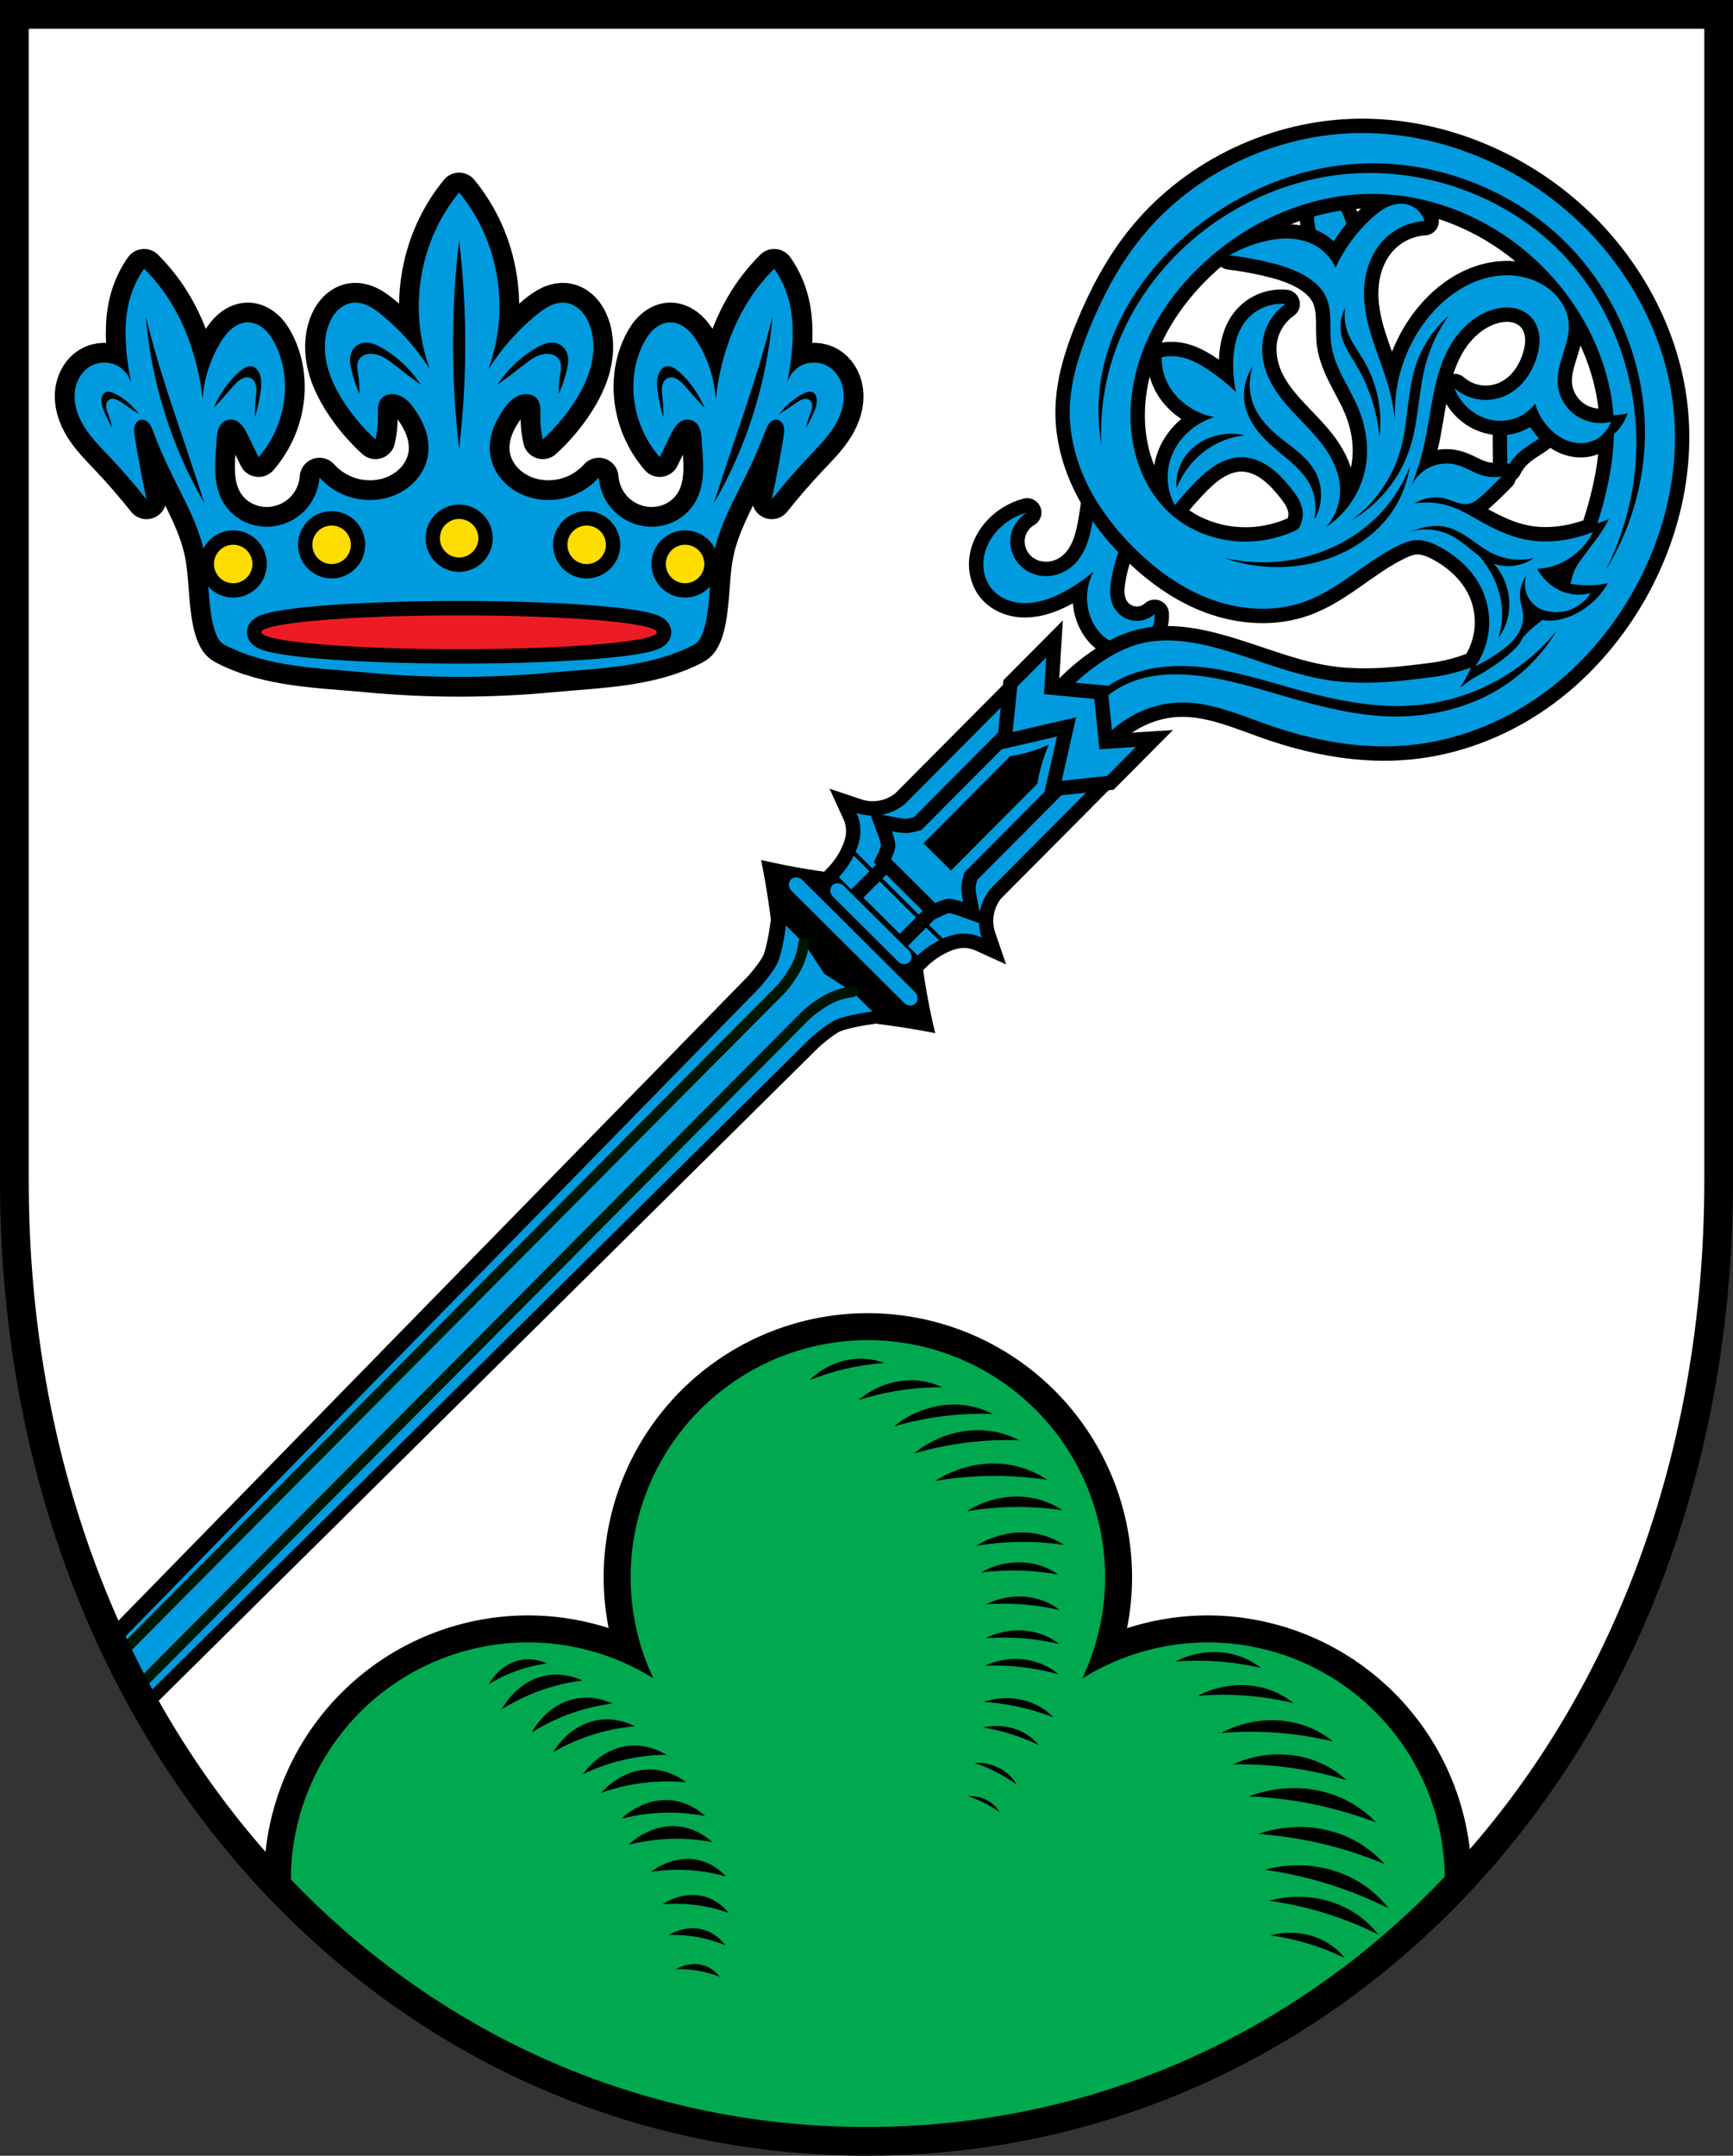 <?xml version="1.0" encoding="UTF-8" standalone="no"?>
<!-- Created with Inkscape (http://www.inkscape.org/) -->

<svg
   xmlns:dc="http://purl.org/dc/elements/1.1/"
   xmlns:cc="http://creativecommons.org/ns#"
   xmlns:rdf="http://www.w3.org/1999/02/22-rdf-syntax-ns#"
   xmlns:svg="http://www.w3.org/2000/svg"
   xmlns="http://www.w3.org/2000/svg"
   xmlns:sodipodi="http://sodipodi.sourceforge.net/DTD/sodipodi-0.dtd"
   xmlns:inkscape="http://www.inkscape.org/namespaces/inkscape"
   width="127.729mm"
   height="158.823mm"
   viewBox="0 0 127.729 158.823"
   version="1.1"
   id="svg865"
   inkscape:version="0.92.5 (2060ec1f9f, 2020-04-08)"
   sodipodi:docname="DEU Cronenberg COA.svg">
  <rect x="0" y="0" width="127.729" height="158.823" fill="#333333" stroke="none"/>
  <defs
     id="defs859">
    <inkscape:path-effect
       effect="spiro"
       id="path-effect1325"
       is_visible="true" />
    <inkscape:path-effect
       effect="spiro"
       id="path-effect1320"
       is_visible="true" />
    <inkscape:path-effect
       effect="spiro"
       id="path-effect1315"
       is_visible="true" />
    <inkscape:path-effect
       effect="spiro"
       id="path-effect1310"
       is_visible="true" />
    <inkscape:path-effect
       effect="spiro"
       id="path-effect1305"
       is_visible="true" />
    <inkscape:path-effect
       effect="spiro"
       id="path-effect1300"
       is_visible="true" />
    <inkscape:path-effect
       effect="spiro"
       id="path-effect1295"
       is_visible="true" />
    <inkscape:path-effect
       effect="spiro"
       id="path-effect1290"
       is_visible="true" />
    <inkscape:path-effect
       effect="spiro"
       id="path-effect1285"
       is_visible="true" />
    <inkscape:path-effect
       effect="spiro"
       id="path-effect1261"
       is_visible="true" />
    <inkscape:path-effect
       effect="spiro"
       id="path-effect1237"
       is_visible="true" />
    <inkscape:path-effect
       effect="spiro"
       id="path-effect1232"
       is_visible="true" />
    <inkscape:path-effect
       effect="spiro"
       id="path-effect1227"
       is_visible="true" />
    <inkscape:path-effect
       effect="spiro"
       id="path-effect1187"
       is_visible="true" />
    <inkscape:path-effect
       effect="spiro"
       id="path-effect1182"
       is_visible="true" />
    <inkscape:path-effect
       effect="spiro"
       id="path-effect1177"
       is_visible="true" />
    <inkscape:path-effect
       effect="spiro"
       id="path-effect1173"
       is_visible="true" />
    <inkscape:path-effect
       effect="spiro"
       id="path-effect1169"
       is_visible="true" />
    <inkscape:path-effect
       effect="spiro"
       id="path-effect1137"
       is_visible="true" />
    <inkscape:path-effect
       effect="spiro"
       id="path-effect1054"
       is_visible="true" />
    <inkscape:path-effect
       effect="spiro"
       id="path-effect1013"
       is_visible="true" />
    <inkscape:path-effect
       effect="spiro"
       id="path-effect987"
       is_visible="true" />
    <inkscape:path-effect
       effect="spiro"
       id="path-effect2594"
       is_visible="true" />
    <inkscape:path-effect
       effect="spiro"
       id="path-effect2570"
       is_visible="true" />
    <inkscape:path-effect
       effect="spiro"
       id="path-effect2545"
       is_visible="true" />
    <inkscape:path-effect
       effect="spiro"
       id="path-effect2480"
       is_visible="true" />
    <inkscape:path-effect
       effect="spiro"
       id="path-effect1780"
       is_visible="true" />
    <inkscape:path-effect
       effect="spiro"
       id="path-effect3644"
       is_visible="true" />
    <inkscape:path-effect
       effect="spiro"
       id="path-effect3636"
       is_visible="true" />
    <inkscape:path-effect
       effect="spiro"
       id="path-effect3544"
       is_visible="true" />
    <inkscape:path-effect
       effect="spiro"
       id="path-effect3466"
       is_visible="true" />
    <inkscape:path-effect
       effect="spiro"
       id="path-effect3544-2"
       is_visible="true" />
    <inkscape:path-effect
       effect="spiro"
       id="path-effect3644-8"
       is_visible="true" />
    <inkscape:path-effect
       effect="spiro"
       id="path-effect3644-3"
       is_visible="true" />
    <inkscape:path-effect
       effect="spiro"
       id="path-effect3636-0"
       is_visible="true" />
    <inkscape:path-effect
       effect="spiro"
       id="path-effect1727-0-1"
       is_visible="true" />
    <inkscape:path-effect
       effect="spiro"
       id="path-effect1731-8-3"
       is_visible="true" />
    <inkscape:path-effect
       effect="spiro"
       id="path-effect1727-3"
       is_visible="true" />
    <inkscape:path-effect
       effect="spiro"
       id="path-effect1731-7"
       is_visible="true" />
    <inkscape:path-effect
       effect="spiro"
       id="path-effect841-8"
       is_visible="true" />
    <inkscape:path-effect
       effect="skeletal"
       id="path-effect6414"
       is_visible="true"
       lpeversion="1"
       pattern="m 26507.414,27761.564 c 0,-13.157 10.678,-23.835 23.835,-23.835 13.157,0 23.835,10.678 23.835,23.835 0,13.157 -10.678,23.835 -23.835,23.835 -13.157,0 -23.835,-10.678 -23.835,-23.835 z"
       copytype="single_stretched"
       prop_scale="0.08"
       scale_y_rel="false"
       spacing="0"
       normal_offset="0"
       tang_offset="0"
       prop_units="false"
       vertical_pattern="false"
       hide_knot="false"
       fuse_tolerance="0" />
    <inkscape:path-effect
       effect="spiro"
       id="path-effect1780-6"
       is_visible="true" />
    <inkscape:path-effect
       effect="spiro"
       id="path-effect1780-6-2"
       is_visible="true" />
    <inkscape:path-effect
       effect="spiro"
       id="path-effect1780-6-2-2"
       is_visible="true" />
    <inkscape:path-effect
       effect="spiro"
       id="path-effect1780-6-2-2-1"
       is_visible="true" />
    <inkscape:path-effect
       effect="spiro"
       id="path-effect1780-2"
       is_visible="true" />
    <inkscape:path-effect
       effect="spiro"
       id="path-effect1780-2-3"
       is_visible="true" />
    <inkscape:path-effect
       effect="spiro"
       id="path-effect1780-2-3-0"
       is_visible="true" />
    <inkscape:path-effect
       effect="spiro"
       id="path-effect1780-2-3-0-7"
       is_visible="true" />
    <inkscape:path-effect
       effect="spiro"
       id="path-effect1780-2-3-0-7-1"
       is_visible="true" />
    <inkscape:path-effect
       effect="spiro"
       id="path-effect1780-2-3-0-7-1-2"
       is_visible="true" />
    <inkscape:path-effect
       effect="spiro"
       id="path-effect1780-2-3-0-7-1-2-8"
       is_visible="true" />
    <inkscape:path-effect
       effect="spiro"
       id="path-effect1780-2-3-0-7-1-2-8-2"
       is_visible="true" />
    <inkscape:path-effect
       effect="spiro"
       id="path-effect1780-2-3-0-7-1-2-8-0"
       is_visible="true" />
    <inkscape:path-effect
       effect="spiro"
       id="path-effect1780-2-3-0-7-1-2-8-0-7"
       is_visible="true" />
    <inkscape:path-effect
       effect="spiro"
       id="path-effect1780-1"
       is_visible="true" />
    <inkscape:path-effect
       effect="spiro"
       id="path-effect1780-1-4"
       is_visible="true" />
    <inkscape:path-effect
       effect="spiro"
       id="path-effect1780-1-4-4"
       is_visible="true" />
    <inkscape:path-effect
       effect="spiro"
       id="path-effect1780-1-4-2"
       is_visible="true" />
    <inkscape:path-effect
       effect="spiro"
       id="path-effect1780-1-4-2-4"
       is_visible="true" />
    <inkscape:path-effect
       effect="spiro"
       id="path-effect1780-1-4-2-4-7"
       is_visible="true" />
    <inkscape:path-effect
       effect="spiro"
       id="path-effect1780-1-4-2-4-7-4"
       is_visible="true" />
    <inkscape:path-effect
       effect="spiro"
       id="path-effect1780-1-4-2-4-7-4-7"
       is_visible="true" />
    <inkscape:path-effect
       effect="spiro"
       id="path-effect1780-1-4-2-4-7-4-7-7"
       is_visible="true" />
    <inkscape:path-effect
       effect="spiro"
       id="path-effect1780-1-4-2-4-7-4-7-4"
       is_visible="true" />
    <inkscape:path-effect
       effect="spiro"
       id="path-effect1780-1-4-2-4-7-4-7-4-2"
       is_visible="true" />
    <inkscape:path-effect
       effect="spiro"
       id="path-effect1780-1-4-2-4-7-4-7-4-1"
       is_visible="true" />
    <inkscape:path-effect
       effect="spiro"
       id="path-effect1780-1-4-2-4-7-4-7-4-1-7"
       is_visible="true" />
    <inkscape:path-effect
       effect="spiro"
       id="path-effect1780-1-4-2-4-7-4-7-4-1-7-0"
       is_visible="true" />
    <inkscape:path-effect
       effect="spiro"
       id="path-effect1780-1-4-2-4-7-4-7-4-1-7-0-0"
       is_visible="true" />
    <inkscape:path-effect
       effect="spiro"
       id="path-effect1780-1-4-2-4-7-4-7-4-4"
       is_visible="true" />
    <inkscape:path-effect
       effect="spiro"
       id="path-effect1780-1-4-2-4-7-4-7-4-4-7"
       is_visible="true" />
    <inkscape:path-effect
       effect="spiro"
       id="path-effect1780-1-4-2-4-7-4-7-4-4-7-4"
       is_visible="true" />
    <inkscape:path-effect
       effect="spiro"
       id="path-effect1780-1-4-2-4-7-4-7-4-4-7-4-4"
       is_visible="true" />
    <inkscape:path-effect
       effect="spiro"
       id="path-effect1780-1-4-2-4-7-4-7-4-4-7-4-4-7"
       is_visible="true" />
    <inkscape:path-effect
       effect="spiro"
       id="path-effect1780-1-4-2-4-7-4-7-4-4-7-4-4-78"
       is_visible="true" />
    <inkscape:path-effect
       effect="spiro"
       id="path-effect2480-7"
       is_visible="true" />
    <inkscape:path-effect
       effect="spiro"
       id="path-effect2545-3"
       is_visible="true" />
    <inkscape:path-effect
       effect="spiro"
       id="path-effect2570-7"
       is_visible="true" />
    <inkscape:path-effect
       effect="spiro"
       id="path-effect2594-8"
       is_visible="true" />
    <inkscape:path-effect
       effect="spiro"
       id="path-effect2594-7"
       is_visible="true" />
    <inkscape:path-effect
       effect="spiro"
       id="path-effect2594-7-8"
       is_visible="true" />
    <inkscape:path-effect
       effect="spiro"
       id="path-effect2594-7-7"
       is_visible="true" />
    <inkscape:path-effect
       effect="spiro"
       id="path-effect2594-7-7-7"
       is_visible="true" />
    <inkscape:path-effect
       effect="spiro"
       id="path-effect987-6"
       is_visible="true" />
    <inkscape:path-effect
       effect="spiro"
       id="path-effect1013-2"
       is_visible="true" />
    <inkscape:path-effect
       effect="spiro"
       id="path-effect1054-0"
       is_visible="true" />
    <inkscape:path-effect
       effect="spiro"
       id="path-effect1137-2"
       is_visible="true" />
    <inkscape:path-effect
       effect="spiro"
       id="path-effect1187-2"
       is_visible="true" />
    <inkscape:path-effect
       effect="spiro"
       id="path-effect1237-8"
       is_visible="true" />
    <inkscape:path-effect
       effect="spiro"
       id="path-effect1261-3"
       is_visible="true" />
    <inkscape:path-effect
       effect="spiro"
       id="path-effect987-3"
       is_visible="true" />
    <inkscape:path-effect
       effect="spiro"
       id="path-effect987-6-9"
       is_visible="true" />
    <inkscape:path-effect
       effect="spiro"
       id="path-effect987-3-5"
       is_visible="true" />
    <inkscape:path-effect
       effect="spiro"
       id="path-effect987-6-9-5"
       is_visible="true" />
  </defs>
  <sodipodi:namedview
     id="base"
     pagecolor="#ffffff"
     bordercolor="#666666"
     borderopacity="1.0"
     inkscape:pageopacity="0.0"
     inkscape:pageshadow="2"
     inkscape:zoom="1.3210608"
     inkscape:cx="241.37829"
     inkscape:cy="300.13758"
     inkscape:document-units="mm"
     inkscape:current-layer="layer1"
     showgrid="false"
     inkscape:window-width="1920"
     inkscape:window-height="1046"
     inkscape:window-x="-11"
     inkscape:window-y="-11"
     inkscape:window-maximized="1"
     fit-margin-top="0"
     fit-margin-left="0"
     fit-margin-right="0"
     fit-margin-bottom="0"
     inkscape:snap-global="false"
     inkscape:snap-midpoints="true"
     inkscape:snap-smooth-nodes="true"
     inkscape:object-paths="true" />
  <g
     inkscape:label="Ebene 1"
     inkscape:groupmode="layer"
     id="layer1"
     transform="translate(14.723,167.795)">
    <path
       style="opacity:1;fill:#ffffff;fill-opacity:1;fill-rule:evenodd;stroke:none;stroke-width:2.117;stroke-linecap:round;stroke-linejoin:miter;stroke-miterlimit:4;stroke-dasharray:none;stroke-opacity:1;paint-order:fill markers stroke"
       d="m -13.664,-166.736 v 85.912 c 0,41.282 28.011,70.794 62.806,70.794 34.795,0 62.807,-29.511 62.807,-70.794 v -85.912 z"
       id="rect953-6-5"
       inkscape:connector-curvature="0"
       sodipodi:nodetypes="cssscc" />
    <path
       style="opacity:1;vector-effect:none;fill:#000000;fill-opacity:1;stroke:#000000;stroke-width:2.117;stroke-linecap:square;stroke-linejoin:round;stroke-miterlimit:4;stroke-dasharray:none;stroke-dashoffset:0;stroke-opacity:1;paint-order:fill markers stroke"
       d="m 99.367,-138.132 c -0.114,-0.101 -0.247,-0.181 -0.391,-0.232 -0.232,-0.083 -0.486,-0.09 -0.73,-0.051 -0.243,0.039 -0.477,0.122 -0.704,0.218 -0.239,0.102 -0.477,0.221 -0.664,0.401 -0.246,0.237 -0.389,0.566 -0.458,0.901 -0.069,0.335 -0.07,0.68 -0.069,1.022 0.001,0.852 0.009,1.705 0.022,2.557 0.22,-0.443 0.528,-0.843 0.899,-1.17 0.388,-0.342 0.839,-0.602 1.269,-0.89 0.278,-0.187 0.549,-0.387 0.774,-0.635 0.225,-0.248 0.401,-0.547 0.463,-0.876 0.057,-0.3 0.013,-0.619 -0.129,-0.888 -0.071,-0.135 -0.168,-0.256 -0.282,-0.357 z m -16.559,-16.308 c -0.451,0.737 -0.692,1.6 -0.688,2.464 0.003,0.688 0.157,1.367 0.344,2.03 0.074,0.259 0.154,0.521 0.302,0.746 0.074,0.113 0.165,0.215 0.273,0.296 0.108,0.08 0.235,0.138 0.368,0.158 0.158,0.025 0.322,-0.003 0.468,-0.069 0.146,-0.066 0.273,-0.169 0.377,-0.29 0.187,-0.217 0.298,-0.491 0.355,-0.772 0.084,-0.418 0.05,-0.855 -0.053,-1.269 -0.103,-0.414 -0.273,-0.808 -0.461,-1.192 -0.362,-0.738 -0.793,-1.443 -1.284,-2.102 z m -16.542,20.444 c -0.044,1.5 -0.191,2.996 -0.439,4.475 -0.099,0.592 -0.216,1.183 -0.42,1.747 -0.204,0.564 -0.501,1.102 -0.924,1.527 -0.44,0.442 -1.015,0.752 -1.629,0.858 -0.615,0.106 -1.266,0.003 -1.809,-0.303 -0.435,-0.245 -0.798,-0.618 -1.026,-1.062 -0.229,-0.444 -0.321,-0.957 -0.259,-1.453 0.095,-0.753 0.559,-1.45 1.217,-1.828 -0.885,0.232 -1.695,0.74 -2.29,1.436 -0.495,0.579 -0.843,1.296 -0.922,2.054 -0.079,0.758 0.126,1.554 0.614,2.139 0.301,0.361 0.702,0.635 1.139,0.807 0.438,0.173 0.912,0.246 1.382,0.239 0.941,-0.015 1.85,-0.348 2.686,-0.779 0.829,-0.427 1.605,-0.954 2.308,-1.567 -0.635,1.133 -0.666,2.581 -0.083,3.741 0.246,0.489 0.598,0.931 1.049,1.242 0.451,0.311 1.003,0.485 1.549,0.443 0.555,-0.043 1.09,-0.313 1.454,-0.735 0.364,-0.422 0.553,-0.99 0.513,-1.546 -0.317,0.291 -0.734,0.472 -1.163,0.503 -0.429,0.032 -0.868,-0.086 -1.224,-0.327 -0.306,-0.208 -0.551,-0.505 -0.698,-0.844 -0.137,-0.315 -0.19,-0.662 -0.192,-1.006 -0.001,-0.344 0.048,-0.686 0.111,-1.024 0.161,-0.863 0.409,-1.71 0.745,-2.521 0.408,-0.986 0.944,-1.919 1.591,-2.768 z"
       id="path1171-4-0"
       inkscape:connector-curvature="0" />
    <path
       style="opacity:1;vector-effect:none;fill:#000000;fill-opacity:1;stroke:#000000;stroke-width:2.117;stroke-linecap:square;stroke-linejoin:miter;stroke-miterlimit:4;stroke-dasharray:none;stroke-dashoffset:0;stroke-opacity:1;paint-order:fill markers stroke"
       d="m 65.518,-115.885 -2.342,0.13 -2.197,0.278 0.054,-2.194 -9.068,9.119 c -0.505,0.414 -1.12,0.692 -1.765,0.797 -0.599,0.098 -1.222,0.047 -1.798,-0.147 0.231,0.502 0.328,1.064 0.279,1.614 -0.039,0.433 -0.169,0.851 -0.343,1.25 l 6.428,6.392 c 0.398,-0.176 0.816,-0.309 1.248,-0.35 0.55,-0.052 1.113,0.041 1.616,0.27 -0.197,-0.574 -0.252,-1.197 -0.158,-1.797 0.102,-0.645 0.376,-1.262 0.787,-1.769 l 9.068,-9.119 -2.194,0.067 0.266,-2.199 z m -17.31,11.13 c -0.288,0.577 -0.66,1.111 -1.102,1.58 l 2.903,2.887 2.903,2.887 c 0.466,-0.445 0.999,-0.82 1.574,-1.111 z"
       id="path1052-9-0"
       inkscape:connector-curvature="0"
       sodipodi:nodetypes="cccccccccccccccccccccccc" />
    <path
       inkscape:connector-curvature="0"
       style="opacity:1;vector-effect:none;fill:#000000;fill-opacity:1;stroke:#000000;stroke-width:2.117;stroke-linecap:square;stroke-linejoin:round;stroke-miterlimit:4;stroke-dasharray:none;stroke-dashoffset:0;stroke-opacity:1;paint-order:fill markers stroke"
       d="m 43.115,-99.713 c 0,0 -0.235,1.893 -0.62,2.75 -0.3,0.668 -1.283,1.783 -1.283,1.783 l -47.342,48.443 c 0.622,1.322 1.28,2.615 1.972,3.878 L 44.951,-91.462 c 0,0 1.11,-0.989 1.776,-1.293 0.855,-0.39 2.746,-0.636 2.746,-0.636 l -1.397,-1.389 -2.155,-1.398 -1.41,-2.147 z"
       id="path2806-0-5"
       sodipodi:nodetypes="cccccccccccc" />
    <path
       style="opacity:1;vector-effect:none;fill:#000000;fill-opacity:1;stroke:none;stroke-width:0.132;stroke-linecap:square;stroke-linejoin:round;stroke-miterlimit:4;stroke-dasharray:none;stroke-dashoffset:0;stroke-opacity:1;paint-order:fill markers stroke"
       d="m 47.623,-103.376 c -0.988,-0.105 -1.973,-0.239 -2.953,-0.401 -1.106,-0.183 -2.207,-0.403 -3.299,-0.659 0.192,0.936 0.36,1.876 0.503,2.821 0.204,1.348 0.359,2.703 0.572,4.049 0.206,1.3 0.568,3.102 0.883,4.381 l 7.037,-7.463 z m 2.744,2.728 -7.286,7.076 c 1.28,0.307 2.947,0.663 4.249,0.861 1.348,0.205 2.703,0.352 4.052,0.549 0.945,0.138 1.887,0.301 2.824,0.488 -0.262,-1.09 -0.488,-2.19 -0.677,-3.295 -0.168,-0.979 -0.307,-1.963 -0.418,-2.951 z"
       id="path1011-0"
       inkscape:connector-curvature="0"
       sodipodi:nodetypes="cccccccccccccscc" />
    <path
       style="opacity:1;fill:#000000;fill-opacity:1;fill-rule:nonzero;stroke:#000000;stroke-width:15;stroke-linecap:round;stroke-linejoin:round;stroke-miterlimit:4;stroke-dasharray:none;stroke-dashoffset:0;stroke-opacity:1;paint-order:fill markers stroke"
       d="M 241.377 372.592 A 65.987 65.992 0 0 0 175.391 438.584 A 65.987 65.992 0 0 0 181.713 466.605 A 65.987 65.992 0 0 0 146.889 456.619 A 65.987 65.992 0 0 0 80.959 520.992 C 123.146 563.504 179.413 588.275 241.377 588.275 C 303.331 588.275 359.588 563.512 401.773 521.014 A 65.987 65.992 0 0 0 335.865 456.619 A 65.987 65.992 0 0 0 300.994 466.682 A 65.987 65.992 0 0 0 307.363 438.584 A 65.987 65.992 0 0 0 241.377 372.592 z "
       transform="matrix(0.265,0,0,0.265,-14.723,-167.795)"
       id="path875-6-0" />
    <flowRoot
       xml:space="preserve"
       id="flowRoot2783"
       style="font-style:normal;font-weight:normal;font-size:26.667px;line-height:1.25;font-family:sans-serif;letter-spacing:0px;word-spacing:0px;fill:#000000;fill-opacity:1;stroke:none"><flowRegion
         id="flowRegion2785"><rect
           id="rect2787"
           width="4.055"
           height="56.766"
           x="1812.468"
           y="-35.759" /></flowRegion><flowPara
         id="flowPara2789" /></flowRoot>    <path
       style="opacity:1;fill:#00a94f;fill-opacity:1;fill-rule:nonzero;stroke:none;stroke-width:2;stroke-linecap:round;stroke-linejoin:round;stroke-miterlimit:4;stroke-dasharray:none;stroke-dashoffset:0;stroke-opacity:1;paint-order:fill markers stroke"
       d="M 241.377 372.592 A 65.987 65.992 0 0 0 175.391 438.584 A 65.987 65.992 0 0 0 181.713 466.605 A 65.987 65.992 0 0 0 146.889 456.619 A 65.987 65.992 0 0 0 80.902 522.611 A 65.987 65.992 0 0 0 81.246 529.285 C 123.401 571.619 179.554 596.275 241.377 596.275 C 303.164 596.275 359.288 571.65 401.436 529.361 A 65.987 65.992 0 0 0 401.854 522.611 A 65.987 65.992 0 0 0 335.865 456.619 A 65.987 65.992 0 0 0 300.994 466.682 A 65.987 65.992 0 0 0 307.363 438.584 A 65.987 65.992 0 0 0 241.377 372.592 z M 239.732 377.748 C 241.857 377.788 243.973 378.2 245.947 378.955 C 242.364 379.205 238.8 379.736 235.301 380.543 C 231.831 381.343 228.427 382.413 225.129 383.74 C 226.702 382.182 228.533 380.872 230.529 379.877 C 233.368 378.461 236.552 377.688 239.732 377.748 z M 252.883 383.754 C 253.267 383.744 253.651 383.745 254.035 383.756 C 254.474 383.769 254.911 383.796 255.348 383.838 C 257.684 384.061 259.979 384.693 262.09 385.695 C 258.124 385.672 254.155 385.963 250.236 386.564 C 246.35 387.161 242.513 388.062 238.771 389.258 C 240.633 387.662 242.759 386.364 245.039 385.428 C 247.522 384.408 250.196 383.823 252.883 383.754 z M 265.166 390.5 C 266.194 390.494 267.221 390.553 268.242 390.68 C 270.97 391.019 273.638 391.841 276.078 393.096 C 271.435 392.94 266.778 393.157 262.17 393.742 C 257.6 394.323 253.077 395.266 248.658 396.561 C 250.89 394.732 253.419 393.263 256.119 392.229 C 258.999 391.125 262.082 390.519 265.166 390.5 z M 271.811 397.629 C 272.909 397.622 274.009 397.684 275.1 397.82 C 278.015 398.184 280.865 399.067 283.473 400.414 C 278.511 400.247 273.535 400.479 268.609 401.107 C 263.725 401.73 258.891 402.742 254.168 404.131 C 256.553 402.168 259.257 400.593 262.143 399.482 C 265.221 398.298 268.515 397.649 271.811 397.629 z M 275.914 406.9 C 278.242 406.867 280.572 407.117 282.832 407.674 C 285.852 408.418 288.738 409.702 291.314 411.445 C 286.119 410.657 280.86 410.289 275.605 410.346 C 270.395 410.402 265.188 410.873 260.053 411.758 C 262.801 409.979 265.836 408.649 269.006 407.832 C 271.26 407.251 273.587 406.934 275.914 406.9 z M 282.43 416.086 C 284.411 416.058 286.393 416.268 288.316 416.734 C 290.887 417.358 293.344 418.435 295.537 419.896 C 291.115 419.236 286.639 418.927 282.166 418.975 C 277.731 419.021 273.299 419.418 268.928 420.16 C 271.267 418.669 273.853 417.552 276.551 416.867 C 278.469 416.38 280.449 416.114 282.43 416.086 z M 283.955 426.061 C 285.772 426.035 287.591 426.226 289.355 426.65 C 291.714 427.217 293.967 428.197 295.979 429.525 C 291.922 428.925 287.816 428.643 283.713 428.686 C 279.644 428.728 275.578 429.089 271.568 429.764 C 273.714 428.408 276.085 427.394 278.561 426.771 C 280.321 426.329 282.138 426.086 283.955 426.061 z M 283.85 434.375 C 285.459 434.41 287.063 434.633 288.611 435.059 C 290.681 435.627 292.644 436.551 294.383 437.773 C 290.811 437.122 287.187 436.748 283.555 436.656 C 279.953 436.565 276.345 436.751 272.775 437.213 C 274.716 436.098 276.845 435.289 279.055 434.824 C 280.626 434.493 282.241 434.34 283.85 434.375 z M 283.779 443.861 C 285.703 443.892 287.623 444.199 289.445 444.801 C 291.393 445.444 293.223 446.42 294.822 447.668 C 291.444 446.872 288.001 446.336 284.537 446.068 C 281.102 445.803 277.647 445.801 274.215 446.062 C 276.124 445.099 278.199 444.434 280.332 444.102 C 281.47 443.924 282.625 443.843 283.779 443.861 z M 283.623 453.275 C 285.547 453.306 287.465 453.613 289.287 454.215 C 291.235 454.858 293.067 455.832 294.666 457.08 C 291.288 456.284 287.843 455.75 284.379 455.482 C 280.944 455.217 277.488 455.215 274.057 455.477 C 275.966 454.513 278.041 453.848 280.174 453.516 C 281.312 453.338 282.469 453.257 283.623 453.275 z M 337.963 459.309 C 340.194 459.333 342.419 459.686 344.531 460.389 C 346.789 461.14 348.911 462.286 350.764 463.756 C 346.848 462.832 342.855 462.216 338.838 461.92 C 334.855 461.626 330.847 461.646 326.867 461.977 C 329.083 460.823 331.49 460.022 333.965 459.615 C 335.285 459.398 336.624 459.294 337.963 459.309 z M 282.424 461.236 C 284.732 461.231 287.047 461.621 289.203 462.428 C 291.124 463.147 292.914 464.194 294.463 465.504 C 291.119 464.576 287.699 463.905 284.248 463.502 C 280.826 463.102 277.373 462.965 273.934 463.092 C 275.879 462.204 277.978 461.622 280.123 461.373 C 280.886 461.285 281.654 461.238 282.424 461.236 z M 146.898 461.322 C 148.656 461.315 150.474 461.716 152.238 462.498 C 149.332 462.859 146.492 463.529 143.756 464.5 C 141.043 465.463 138.431 466.723 135.955 468.262 C 136.968 466.511 138.24 465.025 139.703 463.883 C 141.785 462.258 144.267 461.332 146.898 461.322 z M 154.645 465.564 C 157.072 465.555 159.581 466.115 162.018 467.207 C 158.003 467.711 154.082 468.648 150.303 470.004 C 146.556 471.349 142.949 473.105 139.529 475.254 C 140.929 472.809 142.684 470.738 144.705 469.143 C 147.58 466.874 151.011 465.579 154.645 465.564 z M 345.508 468.492 C 347.994 468.519 350.475 468.915 352.828 469.705 C 355.344 470.549 357.705 471.837 359.77 473.49 C 355.406 472.451 350.958 471.761 346.482 471.428 C 342.044 471.097 337.579 471.118 333.145 471.49 C 335.613 470.193 338.296 469.294 341.053 468.836 C 342.523 468.592 344.016 468.476 345.508 468.492 z M 162.992 471.982 C 165.42 471.973 167.931 472.531 170.367 473.623 C 166.353 474.127 162.431 475.064 158.652 476.42 C 154.905 477.765 151.298 479.523 147.879 481.672 C 149.278 479.227 151.033 477.154 153.055 475.559 C 155.929 473.29 159.358 471.997 162.992 471.982 z M 279.699 472.127 C 282.651 472.091 285.635 472.72 288.279 474.029 C 290.046 474.904 291.655 476.077 293.008 477.479 C 289.901 476.264 286.696 475.289 283.436 474.564 C 280.202 473.846 276.913 473.374 273.611 473.156 C 275.559 472.502 277.624 472.153 279.699 472.127 z M 169.305 478.023 C 171.731 478.104 174.219 478.755 176.613 479.938 C 172.583 480.292 168.629 481.084 164.803 482.299 C 161.008 483.504 157.339 485.126 153.842 487.146 C 155.331 484.755 157.163 482.75 159.242 481.23 C 162.199 479.07 165.673 477.903 169.305 478.023 z M 354.098 478.262 C 357.009 478.294 359.911 478.762 362.666 479.697 C 365.611 480.697 368.378 482.223 370.795 484.182 C 365.686 482.951 360.478 482.133 355.238 481.738 C 350.043 481.347 344.816 481.372 339.625 481.812 C 339.624 481.814 339.622 481.814 339.621 481.814 L 339.621 481.812 C 339.622 481.812 339.624 481.813 339.625 481.812 C 342.514 480.277 345.652 479.21 348.879 478.668 C 350.601 478.379 352.351 478.242 354.098 478.262 z M 277.211 479.863 C 277.635 479.864 278.057 479.881 278.48 479.914 C 280.888 480.101 283.273 480.825 285.33 482.074 C 286.704 482.909 287.928 483.973 288.926 485.201 C 286.485 483.995 283.946 482.973 281.344 482.15 C 278.763 481.335 276.119 480.714 273.445 480.297 C 274.672 480.008 275.94 479.862 277.211 479.863 z M 176.879 485.293 C 177.328 485.303 177.777 485.334 178.229 485.385 C 180.641 485.654 183.07 486.498 185.365 487.863 C 181.319 487.902 177.316 488.382 173.406 489.295 C 169.529 490.2 165.745 491.532 162.102 493.273 C 163.773 491.006 165.754 489.147 167.945 487.795 C 170.672 486.112 173.736 485.219 176.879 485.293 z M 356.086 487.756 C 359.661 487.803 363.227 488.486 366.533 489.844 C 369.478 491.053 372.206 492.789 374.551 494.945 C 369.411 493.363 364.144 492.198 358.816 491.463 C 353.534 490.734 348.193 490.428 342.861 490.551 C 345.911 489.162 349.186 488.27 352.518 487.92 C 353.702 487.795 354.894 487.74 356.086 487.756 z M 272.072 490.102 C 273.105 490.119 274.141 490.255 275.148 490.51 C 277.06 490.992 278.876 491.904 280.355 493.191 C 281.344 494.051 282.179 495.074 282.809 496.199 C 281.014 494.893 279.115 493.723 277.137 492.703 C 275.175 491.692 273.134 490.827 271.041 490.123 C 271.384 490.102 271.728 490.096 272.072 490.102 z M 180.359 491.953 C 180.693 491.945 181.027 491.949 181.361 491.963 C 182.252 491.999 183.144 492.114 184.031 492.309 C 186.403 492.829 188.73 493.922 190.869 495.52 C 186.841 495.136 182.81 495.194 178.826 495.693 C 174.876 496.188 170.974 497.116 167.168 498.467 C 169.067 496.386 171.232 494.747 173.553 493.631 C 175.719 492.589 178.026 492.009 180.359 491.953 z M 360.5 497.135 L 360.5 497.137 C 365.203 497.223 369.893 498.284 374.119 500.355 C 377.346 501.937 380.291 504.099 382.773 506.707 C 377.103 504.544 371.26 502.842 365.318 501.623 C 359.426 500.414 353.436 499.681 347.428 499.432 C 350.96 498.083 354.71 497.312 358.484 497.158 C 359.155 497.131 359.828 497.122 360.5 497.135 z M 270.018 499.355 C 270.789 499.368 271.562 499.471 272.314 499.658 C 273.741 500.014 275.099 500.684 276.203 501.633 C 276.941 502.267 277.563 503.021 278.033 503.85 C 276.694 502.887 275.276 502.025 273.799 501.273 C 272.334 500.528 270.811 499.892 269.248 499.373 C 269.504 499.357 269.761 499.351 270.018 499.355 z M 184.582 500.463 C 186.318 500.396 188.058 500.617 189.75 501.152 C 192.011 501.868 194.176 503.136 196.115 504.877 C 192.232 504.148 188.307 503.848 184.389 503.98 C 180.503 504.112 176.623 504.669 172.803 505.645 C 174.833 503.792 177.084 502.39 179.439 501.512 C 181.114 500.887 182.846 500.53 184.582 500.463 z M 186.562 507.725 C 188.298 507.658 190.037 507.881 191.729 508.416 C 193.989 509.131 196.156 510.397 198.096 512.139 C 194.212 511.409 190.286 511.11 186.367 511.242 C 182.481 511.374 178.604 511.931 174.783 512.906 C 176.814 511.053 179.064 509.652 181.42 508.773 C 183.095 508.149 184.827 507.792 186.562 507.725 z M 361.098 507.945 C 366.47 507.894 371.872 509.11 376.625 511.627 C 379.801 513.308 382.678 515.56 385.078 518.244 C 379.478 515.906 373.69 514.023 367.789 512.619 C 361.937 511.228 355.973 510.307 349.975 509.871 C 353.548 508.633 357.32 507.982 361.098 507.945 z M 190.871 516.814 C 192.82 516.767 194.755 517.113 196.582 517.885 C 198.535 518.71 200.357 520.015 201.938 521.719 C 198.54 520.743 195.068 520.142 191.566 519.924 C 188.094 519.708 184.592 519.867 181.105 520.402 C 183.071 518.939 185.196 517.895 187.369 517.32 C 188.528 517.014 189.702 516.843 190.871 516.814 z M 361.541 518.6 C 362.013 518.607 362.486 518.626 362.957 518.652 C 368.321 518.959 373.63 520.531 378.205 523.359 C 381.262 525.249 383.981 527.689 386.197 530.527 C 380.766 527.821 375.115 525.555 369.32 523.762 C 363.574 521.983 357.686 520.669 351.73 519.834 C 354.922 518.962 358.236 518.546 361.541 518.6 z M 192.088 526.863 C 194.181 526.784 196.249 527.199 198.143 528.143 C 199.83 528.983 201.373 530.238 202.678 531.83 C 199.716 530.772 196.666 530.039 193.568 529.643 C 190.496 529.249 187.378 529.186 184.25 529.453 C 186.081 528.28 188.027 527.484 189.99 527.105 C 190.688 526.971 191.39 526.89 192.088 526.863 z M 361.615 527.355 C 362.031 527.362 362.446 527.377 362.861 527.4 C 367.588 527.67 372.267 529.052 376.299 531.535 C 378.993 533.194 381.389 535.336 383.342 537.828 C 378.555 535.452 373.577 533.463 368.471 531.889 C 363.407 530.327 358.217 529.173 352.969 528.439 C 355.781 527.674 358.703 527.308 361.615 527.355 z M 192.809 536.115 C 194.615 536.139 196.378 536.582 197.967 537.469 C 199.383 538.259 200.655 539.394 201.709 540.809 C 199.205 539.778 196.613 539.022 193.963 538.549 C 191.335 538.08 188.65 537.891 185.945 537.982 C 187.574 537.062 189.285 536.468 190.992 536.23 C 191.599 536.146 192.207 536.107 192.809 536.115 z M 358.408 537.365 L 358.408 537.367 C 358.974 537.353 359.541 537.361 360.105 537.393 C 363.319 537.573 366.499 538.498 369.24 540.162 C 371.072 541.274 372.702 542.709 374.029 544.379 C 370.775 542.787 367.39 541.454 363.918 540.398 C 360.475 539.352 356.947 538.579 353.379 538.088 C 355.018 537.648 356.711 537.406 358.408 537.365 z M 193.307 546.062 C 194.701 546.08 196.06 546.416 197.287 547.086 C 198.38 547.683 199.364 548.541 200.178 549.609 C 198.245 548.831 196.243 548.26 194.197 547.902 C 192.169 547.548 190.098 547.405 188.01 547.475 C 189.267 546.779 190.587 546.33 191.904 546.15 C 192.373 546.087 192.842 546.056 193.307 546.062 z "
       transform="matrix(0.265,0,0,0.265,-14.723,-167.795)"
       id="path875-6" />
    <path
       style="opacity:1;vector-effect:none;fill:#000000;fill-opacity:1;stroke:#000000;stroke-width:2.91;stroke-linecap:square;stroke-linejoin:round;stroke-miterlimit:4;stroke-dasharray:none;stroke-dashoffset:0;stroke-opacity:1;paint-order:fill markers stroke"
       d="m 19.117,-153.619 c -0.632,0.773 -1.176,1.618 -1.616,2.514 -1.052,2.139 -1.503,4.566 -1.317,6.942 0.096,1.225 0.359,2.436 0.778,3.59 -0.949,-1.516 -2.147,-2.876 -3.531,-4.01 -0.318,-0.26 -0.648,-0.51 -1.019,-0.685 -0.371,-0.175 -0.789,-0.272 -1.195,-0.212 -0.418,0.061 -0.802,0.288 -1.095,0.593 -0.293,0.305 -0.498,0.685 -0.641,1.083 -0.334,0.934 -0.327,1.968 -0.092,2.932 0.235,0.963 0.69,1.862 1.229,2.694 0.656,1.013 1.443,1.94 2.334,2.753 0.127,-0.549 0.187,-1.113 0.179,-1.676 -0.003,-0.242 -0.019,-0.484 0.013,-0.724 0.032,-0.24 0.116,-0.481 0.286,-0.653 0.114,-0.116 0.263,-0.195 0.419,-0.239 0.2,-0.057 0.414,-0.057 0.618,-0.013 0.203,0.044 0.395,0.132 0.569,0.246 0.347,0.229 0.614,0.561 0.848,0.904 0.318,0.466 0.589,0.967 0.765,1.503 0.176,0.536 0.256,1.108 0.193,1.668 -0.079,0.695 -0.379,1.36 -0.826,1.898 -0.448,0.538 -1.039,0.951 -1.687,1.214 -1.319,0.536 -2.873,0.431 -4.129,-0.24 -0.517,-0.276 -0.984,-0.642 -1.376,-1.077 -0.062,0.883 -0.436,1.741 -1.04,2.388 -0.604,0.647 -1.435,1.079 -2.311,1.202 -0.753,0.106 -1.538,-0.015 -2.22,-0.352 -0.682,-0.337 -1.256,-0.89 -1.61,-1.563 -0.346,-0.657 -0.479,-1.409 -0.504,-2.152 -0.025,-0.743 0.052,-1.484 0.1,-2.226 0.015,-0.233 0.027,-0.468 0.082,-0.696 0.055,-0.227 0.155,-0.449 0.322,-0.612 0.108,-0.106 0.243,-0.184 0.389,-0.226 0.145,-0.042 0.301,-0.047 0.449,-0.014 0.262,0.059 0.488,0.233 0.657,0.441 0.17,0.209 0.29,0.452 0.409,0.693 0.265,0.539 0.528,1.078 0.789,1.619 1.086,-1.247 1.767,-2.842 1.915,-4.489 0.12,-1.331 -0.108,-2.701 -0.718,-3.89 -0.201,-0.392 -0.447,-0.769 -0.778,-1.06 -0.331,-0.291 -0.755,-0.493 -1.196,-0.496 -0.441,-0.003 -0.867,0.192 -1.206,0.474 -0.339,0.282 -0.6,0.646 -0.829,1.022 -0.77,1.262 -1.226,2.714 -1.317,4.189 -0.122,-1.197 -0.363,-2.382 -0.718,-3.531 -0.402,-1.3 -0.951,-2.558 -1.676,-3.71 -0.545,-0.867 -1.189,-1.671 -1.915,-2.394 -0.412,0.586 -0.735,1.234 -0.958,1.915 -0.481,1.475 -0.476,3.067 -0.299,4.608 0.074,0.641 0.178,1.278 0.309,1.91 -0.154,-0.562 -0.554,-1.057 -1.078,-1.314 -0.599,-0.294 -1.344,-0.27 -1.923,0.062 -0.31,0.178 -0.572,0.436 -0.764,0.738 -0.192,0.301 -0.316,0.645 -0.374,0.997 -0.154,0.942 0.165,1.911 0.67,2.722 0.505,0.81 1.187,1.492 1.844,2.186 0.963,1.017 1.881,2.076 2.753,3.172 -0.333,-1.532 -0.622,-3.074 -0.869,-4.623 -0.039,-0.242 -0.076,-0.492 -0.02,-0.73 0.028,-0.119 0.081,-0.234 0.161,-0.327 0.08,-0.093 0.189,-0.163 0.31,-0.186 0.112,-0.021 0.229,-0.001 0.332,0.046 0.103,0.048 0.193,0.123 0.266,0.21 0.146,0.174 0.226,0.393 0.306,0.606 0.418,1.113 0.905,2.2 1.429,3.267 0.898,1.828 1.917,3.632 2.334,5.625 0.353,1.69 0.257,3.45 0.61,5.141 0.078,0.372 0.178,0.743 0.348,1.083 0.09,0.18 0.202,0.354 0.359,0.479 0.091,0.072 0.195,0.127 0.299,0.179 3.187,1.619 6.855,1.652 10.353,1.984 4.528,0.43 9.117,0.43 13.645,0 3.498,-0.332 7.166,-0.365 10.353,-1.984 0.104,-0.053 0.208,-0.107 0.299,-0.179 0.157,-0.125 0.269,-0.299 0.359,-0.479 0.17,-0.34 0.27,-0.711 0.348,-1.083 0.353,-1.691 0.256,-3.45 0.61,-5.141 0.417,-1.993 1.436,-3.798 2.334,-5.625 0.524,-1.068 1.011,-2.154 1.43,-3.267 0.08,-0.213 0.16,-0.431 0.306,-0.606 0.073,-0.087 0.162,-0.162 0.266,-0.21 0.103,-0.048 0.221,-0.068 0.332,-0.046 0.12,0.023 0.229,0.093 0.31,0.186 0.08,0.093 0.132,0.207 0.16,0.327 0.056,0.239 0.019,0.488 -0.02,0.73 -0.247,1.549 -0.537,3.091 -0.869,4.623 0.872,-1.096 1.791,-2.155 2.753,-3.172 0.656,-0.694 1.339,-1.375 1.844,-2.186 0.505,-0.81 0.823,-1.779 0.669,-2.722 -0.058,-0.353 -0.181,-0.696 -0.373,-0.997 -0.192,-0.301 -0.454,-0.56 -0.764,-0.738 -0.579,-0.332 -1.324,-0.356 -1.923,-0.062 -0.524,0.257 -0.925,0.751 -1.078,1.313 0.131,-0.632 0.235,-1.269 0.309,-1.909 0.177,-1.541 0.182,-3.133 -0.299,-4.608 -0.222,-0.681 -0.546,-1.329 -0.958,-1.915 -0.726,0.722 -1.37,1.527 -1.915,2.394 -0.725,1.152 -1.274,2.41 -1.676,3.71 -0.355,1.149 -0.596,2.334 -0.718,3.531 -0.091,-1.475 -0.547,-2.927 -1.316,-4.189 -0.229,-0.376 -0.49,-0.74 -0.829,-1.022 -0.339,-0.282 -0.765,-0.477 -1.206,-0.474 -0.441,0.003 -0.865,0.204 -1.196,0.496 -0.331,0.291 -0.577,0.668 -0.779,1.06 -0.61,1.189 -0.838,2.559 -0.718,3.89 0.148,1.647 0.829,3.242 1.915,4.489 0.261,-0.541 0.524,-1.08 0.789,-1.619 0.119,-0.241 0.239,-0.484 0.409,-0.693 0.17,-0.209 0.395,-0.383 0.657,-0.441 0.148,-0.033 0.304,-0.028 0.449,0.014 0.145,0.042 0.28,0.12 0.389,0.226 0.167,0.163 0.268,0.385 0.322,0.612 0.055,0.227 0.067,0.462 0.082,0.696 0.048,0.741 0.125,1.483 0.1,2.226 -0.025,0.743 -0.158,1.494 -0.504,2.152 -0.354,0.673 -0.929,1.226 -1.611,1.563 -0.682,0.337 -1.466,0.458 -2.22,0.352 -0.877,-0.123 -1.707,-0.555 -2.311,-1.202 -0.604,-0.647 -0.978,-1.505 -1.04,-2.388 -0.392,0.435 -0.86,0.801 -1.377,1.077 -1.256,0.671 -2.81,0.775 -4.129,0.24 -0.648,-0.263 -1.24,-0.676 -1.687,-1.214 -0.447,-0.538 -0.748,-1.203 -0.826,-1.898 -0.063,-0.561 0.016,-1.132 0.192,-1.668 0.176,-0.536 0.447,-1.037 0.765,-1.503 0.234,-0.344 0.501,-0.675 0.848,-0.904 0.173,-0.115 0.366,-0.203 0.569,-0.246 0.203,-0.044 0.417,-0.043 0.618,0.013 0.156,0.044 0.305,0.124 0.419,0.239 0.17,0.172 0.254,0.413 0.286,0.653 0.032,0.24 0.016,0.482 0.013,0.724 -0.008,0.563 0.052,1.127 0.179,1.676 0.892,-0.813 1.678,-1.74 2.334,-2.753 0.539,-0.832 0.993,-1.731 1.228,-2.694 0.235,-0.963 0.243,-1.998 -0.091,-2.932 -0.142,-0.398 -0.348,-0.778 -0.641,-1.083 -0.293,-0.305 -0.676,-0.531 -1.095,-0.593 -0.406,-0.06 -0.824,0.037 -1.195,0.212 -0.371,0.175 -0.701,0.425 -1.019,0.685 -1.384,1.133 -2.582,2.493 -3.531,4.01 0.419,-1.155 0.682,-2.366 0.778,-3.59 0.187,-2.376 -0.265,-4.803 -1.317,-6.942 -0.44,-0.896 -0.984,-1.741 -1.616,-2.514 z m 0,3.534 c 0.25,2.11 0.397,4.247 0.439,6.387 0.058,2.992 -0.089,5.992 -0.439,8.942 -0.35,-2.95 -0.498,-5.95 -0.439,-8.942 0.042,-2.141 0.189,-4.277 0.439,-6.387 z m -23.101,5.608 c 0.319,1.27 0.669,2.533 1.049,3.787 0.595,1.961 1.263,3.898 1.916,5.84 0.464,1.381 0.921,2.766 1.369,4.152 -0.626,-1.077 -1.19,-2.19 -1.688,-3.331 -0.933,-2.138 -1.635,-4.375 -2.099,-6.661 -0.254,-1.251 -0.436,-2.516 -0.547,-3.787 z m 46.201,0 c -0.111,1.271 -0.293,2.536 -0.547,3.787 -0.464,2.286 -1.166,4.524 -2.099,6.661 -0.498,1.141 -1.062,2.254 -1.688,3.331 0.448,-1.387 0.905,-2.771 1.369,-4.152 0.653,-1.942 1.321,-3.879 1.916,-5.84 0.38,-1.254 0.73,-2.516 1.049,-3.787 z m -29.98,1.926 c 0.144,-0.003 0.29,0.016 0.43,0.051 0.28,0.071 0.54,0.205 0.79,0.35 1.136,0.66 2.113,1.59 2.829,2.692 -0.62,-0.44 -1.229,-0.897 -1.825,-1.369 -0.458,-0.363 -0.934,-0.747 -1.506,-0.867 -0.21,-0.044 -0.43,-0.05 -0.639,0 -0.12,0.029 -0.236,0.076 -0.339,0.145 -0.103,0.069 -0.192,0.159 -0.254,0.266 -0.094,0.161 -0.123,0.353 -0.118,0.54 0.005,0.187 0.042,0.37 0.072,0.554 0.076,0.467 0.107,0.941 0.091,1.414 -0.253,-0.573 -0.452,-1.169 -0.593,-1.779 -0.087,-0.375 -0.152,-0.771 -0.045,-1.141 0.099,-0.343 0.352,-0.644 0.684,-0.776 0.134,-0.053 0.278,-0.079 0.422,-0.082 z m 13.758,0 c 0.144,0.003 0.288,0.028 0.422,0.082 0.332,0.132 0.586,0.432 0.684,0.776 0.106,0.37 0.042,0.766 -0.045,1.141 -0.142,0.61 -0.341,1.206 -0.593,1.779 -0.015,-0.473 0.016,-0.947 0.091,-1.414 0.03,-0.184 0.067,-0.368 0.072,-0.554 0.005,-0.187 -0.024,-0.379 -0.118,-0.54 -0.062,-0.107 -0.151,-0.197 -0.254,-0.266 -0.103,-0.069 -0.219,-0.116 -0.339,-0.145 -0.209,-0.05 -0.429,-0.044 -0.639,0 -0.572,0.12 -1.047,0.504 -1.506,0.867 -0.596,0.472 -1.204,0.929 -1.825,1.369 h -5.29e-4 c 0.715,-1.102 1.693,-2.032 2.829,-2.692 0.25,-0.145 0.51,-0.279 0.79,-0.35 0.14,-0.036 0.286,-0.054 0.43,-0.051 z m -22.247,1.736 c 0.098,0.003 0.194,0.028 0.285,0.082 0.224,0.132 0.396,0.432 0.463,0.776 0.072,0.37 0.028,0.766 -0.031,1.141 -0.096,0.61 -0.23,1.207 -0.401,1.78 -0.01,-0.473 0.011,-0.947 0.062,-1.414 0.02,-0.184 0.046,-0.368 0.049,-0.555 0.003,-0.187 -0.016,-0.379 -0.08,-0.54 -0.042,-0.107 -0.102,-0.197 -0.172,-0.266 -0.069,-0.069 -0.148,-0.116 -0.229,-0.145 -0.141,-0.05 -0.289,-0.044 -0.431,0 -0.387,0.12 -0.708,0.504 -1.018,0.867 -0.403,0.472 -0.815,0.928 -1.234,1.368 0.484,-1.102 1.145,-2.032 1.913,-2.692 0.169,-0.145 0.345,-0.278 0.534,-0.349 0.095,-0.036 0.193,-0.055 0.291,-0.052 z m 30.738,0 c 0.098,-0.003 0.196,0.016 0.291,0.052 0.189,0.071 0.365,0.204 0.534,0.349 0.768,0.66 1.428,1.59 1.912,2.692 -0.419,-0.44 -0.83,-0.896 -1.234,-1.368 -0.31,-0.363 -0.631,-0.747 -1.018,-0.867 -0.142,-0.044 -0.291,-0.05 -0.432,0 -0.081,0.029 -0.159,0.076 -0.229,0.145 -0.069,0.069 -0.13,0.159 -0.172,0.266 -0.063,0.161 -0.083,0.353 -0.08,0.54 0.004,0.187 0.028,0.371 0.049,0.555 0.051,0.467 0.072,0.941 0.061,1.414 -0.171,-0.573 -0.305,-1.17 -0.401,-1.78 -0.059,-0.375 -0.102,-0.771 -0.03,-1.141 0.067,-0.343 0.238,-0.644 0.463,-0.776 0.091,-0.053 0.188,-0.079 0.285,-0.082 z m -41.267,1.879 c 0.035,-0.002 0.071,-7.9e-4 0.106,0.003 0.143,0.016 0.288,0.076 0.43,0.147 0.646,0.32 1.266,0.845 1.794,1.52 -0.367,-0.23 -0.731,-0.472 -1.092,-0.727 -0.278,-0.196 -0.567,-0.404 -0.855,-0.419 -0.106,-0.005 -0.209,0.017 -0.298,0.076 -0.051,0.034 -0.097,0.081 -0.132,0.141 -0.036,0.06 -0.062,0.132 -0.072,0.213 -0.015,0.123 0.005,0.259 0.041,0.387 0.035,0.128 0.085,0.251 0.132,0.374 0.118,0.313 0.216,0.637 0.292,0.965 -0.219,-0.365 -0.417,-0.753 -0.591,-1.157 -0.107,-0.248 -0.207,-0.513 -0.223,-0.781 -0.015,-0.249 0.051,-0.486 0.182,-0.617 0.08,-0.079 0.18,-0.117 0.285,-0.125 z m 51.796,5.3e-4 v 5.3e-4 c 0.105,0.008 0.206,0.046 0.285,0.125 0.131,0.131 0.197,0.368 0.182,0.617 -0.016,0.268 -0.116,0.533 -0.223,0.781 -0.174,0.404 -0.372,0.792 -0.591,1.157 0.077,-0.328 0.175,-0.652 0.292,-0.965 0.047,-0.124 0.096,-0.246 0.132,-0.374 0.035,-0.128 0.056,-0.265 0.041,-0.387 -0.01,-0.081 -0.036,-0.154 -0.072,-0.213 -0.036,-0.06 -0.081,-0.106 -0.132,-0.141 -0.088,-0.059 -0.192,-0.082 -0.298,-0.076 -0.288,0.014 -0.577,0.223 -0.855,0.419 -0.361,0.255 -0.726,0.497 -1.092,0.727 0.528,-0.675 1.148,-1.2 1.794,-1.52 0.142,-0.07 0.287,-0.131 0.43,-0.147 0.036,-0.004 0.071,-0.005 0.106,-0.003 z"
       id="path2478-1-1"
       inkscape:connector-curvature="0"
       sodipodi:nodetypes="csscsssscscccsccccccccccccscsscccccccccccssccssccccccsccscccccccccsccccaaccccscccccccccsccsccccccssccsscccccccccccsscsccccccscccccscccccsssscssccccccccccccccccccccccscccccccccccccccccccccccccccscccccccccccccccccccccccccccccccccccccccccccccccccccccccccccccccccccc" />
    <path
       style="opacity:1;vector-effect:none;fill:#009bdf;fill-opacity:1;stroke:none;stroke-width:0.132;stroke-linecap:square;stroke-linejoin:round;stroke-miterlimit:4;stroke-dasharray:none;stroke-dashoffset:0;stroke-opacity:1;paint-order:fill markers stroke"
       d="m 19.117,-153.619 c -0.632,0.773 -1.176,1.618 -1.616,2.514 -1.052,2.139 -1.503,4.566 -1.317,6.942 0.096,1.225 0.359,2.436 0.778,3.59 -0.949,-1.516 -2.147,-2.876 -3.531,-4.01 -0.318,-0.26 -0.648,-0.51 -1.019,-0.685 -0.371,-0.175 -0.789,-0.272 -1.195,-0.212 -0.418,0.061 -0.802,0.288 -1.095,0.593 -0.293,0.305 -0.498,0.685 -0.641,1.083 -0.334,0.934 -0.327,1.968 -0.092,2.932 0.235,0.963 0.69,1.862 1.229,2.694 0.656,1.013 1.443,1.94 2.334,2.753 0.127,-0.549 0.187,-1.113 0.179,-1.676 -0.003,-0.242 -0.019,-0.484 0.013,-0.724 0.032,-0.24 0.116,-0.481 0.286,-0.653 0.114,-0.116 0.263,-0.195 0.419,-0.239 0.2,-0.057 0.414,-0.057 0.618,-0.013 0.203,0.044 0.395,0.132 0.569,0.246 0.347,0.229 0.614,0.561 0.848,0.904 0.318,0.466 0.589,0.967 0.765,1.503 0.176,0.536 0.256,1.108 0.193,1.668 -0.079,0.695 -0.379,1.36 -0.826,1.898 -0.448,0.538 -1.039,0.951 -1.687,1.214 -1.319,0.536 -2.873,0.431 -4.129,-0.24 -0.517,-0.276 -0.984,-0.642 -1.376,-1.077 -0.062,0.883 -0.436,1.741 -1.04,2.388 -0.604,0.647 -1.435,1.079 -2.311,1.202 -0.753,0.106 -1.538,-0.015 -2.22,-0.352 -0.682,-0.337 -1.256,-0.89 -1.61,-1.563 -0.346,-0.657 -0.479,-1.409 -0.504,-2.152 -0.025,-0.743 0.052,-1.484 0.1,-2.226 0.015,-0.233 0.027,-0.468 0.082,-0.696 0.055,-0.227 0.155,-0.449 0.322,-0.612 0.108,-0.106 0.243,-0.184 0.389,-0.226 0.145,-0.042 0.301,-0.047 0.449,-0.014 0.262,0.059 0.488,0.233 0.657,0.441 0.17,0.209 0.29,0.452 0.409,0.693 0.265,0.539 0.528,1.078 0.789,1.619 1.086,-1.247 1.767,-2.842 1.915,-4.489 0.12,-1.331 -0.108,-2.701 -0.718,-3.89 -0.201,-0.392 -0.447,-0.769 -0.778,-1.06 -0.331,-0.291 -0.755,-0.493 -1.196,-0.496 -0.441,-0.003 -0.867,0.192 -1.206,0.474 -0.339,0.282 -0.6,0.646 -0.829,1.022 -0.77,1.262 -1.226,2.714 -1.317,4.189 -0.122,-1.197 -0.363,-2.382 -0.718,-3.531 -0.402,-1.3 -0.951,-2.558 -1.676,-3.71 -0.545,-0.867 -1.189,-1.671 -1.915,-2.394 -0.412,0.586 -0.735,1.234 -0.958,1.915 -0.481,1.475 -0.476,3.067 -0.299,4.608 0.074,0.641 0.178,1.278 0.309,1.91 -0.154,-0.562 -0.554,-1.057 -1.078,-1.314 -0.599,-0.294 -1.344,-0.27 -1.923,0.062 -0.31,0.178 -0.572,0.436 -0.764,0.738 -0.192,0.301 -0.316,0.645 -0.374,0.997 -0.154,0.942 0.165,1.911 0.67,2.722 0.505,0.81 1.187,1.492 1.844,2.186 0.963,1.017 1.881,2.076 2.753,3.172 -0.333,-1.532 -0.622,-3.074 -0.869,-4.623 -0.039,-0.242 -0.076,-0.492 -0.02,-0.73 0.028,-0.119 0.081,-0.234 0.161,-0.327 0.08,-0.093 0.189,-0.163 0.31,-0.186 0.112,-0.021 0.229,-0.001 0.332,0.046 0.103,0.048 0.193,0.123 0.266,0.21 0.146,0.174 0.226,0.393 0.306,0.606 0.418,1.113 0.905,2.2 1.429,3.267 0.898,1.828 1.917,3.632 2.334,5.625 0.353,1.69 0.257,3.45 0.61,5.141 0.078,0.372 0.178,0.743 0.348,1.083 0.09,0.18 0.202,0.354 0.359,0.479 0.091,0.072 0.195,0.127 0.299,0.179 3.187,1.619 6.855,1.652 10.353,1.984 4.528,0.43 9.117,0.43 13.645,0 3.498,-0.332 7.166,-0.365 10.353,-1.984 0.104,-0.053 0.208,-0.107 0.299,-0.179 0.157,-0.125 0.269,-0.299 0.359,-0.479 0.17,-0.34 0.27,-0.711 0.348,-1.083 0.353,-1.691 0.256,-3.45 0.61,-5.141 0.417,-1.993 1.436,-3.798 2.334,-5.625 0.524,-1.068 1.011,-2.154 1.43,-3.267 0.08,-0.213 0.16,-0.431 0.306,-0.606 0.073,-0.087 0.162,-0.162 0.266,-0.21 0.103,-0.048 0.221,-0.068 0.332,-0.046 0.12,0.023 0.229,0.093 0.31,0.186 0.08,0.093 0.132,0.207 0.16,0.327 0.056,0.239 0.019,0.488 -0.02,0.73 -0.247,1.549 -0.537,3.091 -0.869,4.623 0.872,-1.096 1.791,-2.155 2.753,-3.172 0.656,-0.694 1.339,-1.375 1.844,-2.186 0.505,-0.81 0.823,-1.779 0.669,-2.722 -0.058,-0.353 -0.181,-0.696 -0.373,-0.997 -0.192,-0.301 -0.454,-0.56 -0.764,-0.738 -0.579,-0.332 -1.324,-0.356 -1.923,-0.062 -0.524,0.257 -0.925,0.751 -1.078,1.313 0.131,-0.632 0.235,-1.269 0.309,-1.909 0.177,-1.541 0.182,-3.133 -0.299,-4.608 -0.222,-0.681 -0.546,-1.329 -0.958,-1.915 -0.726,0.722 -1.37,1.527 -1.915,2.394 -0.725,1.152 -1.274,2.41 -1.676,3.71 -0.355,1.149 -0.596,2.334 -0.718,3.531 -0.091,-1.475 -0.547,-2.927 -1.316,-4.189 -0.229,-0.376 -0.49,-0.74 -0.829,-1.022 -0.339,-0.282 -0.765,-0.477 -1.206,-0.474 -0.441,0.003 -0.865,0.204 -1.196,0.496 -0.331,0.291 -0.577,0.668 -0.779,1.06 -0.61,1.189 -0.838,2.559 -0.718,3.89 0.148,1.647 0.829,3.242 1.915,4.489 0.261,-0.541 0.524,-1.08 0.789,-1.619 0.119,-0.241 0.239,-0.484 0.409,-0.693 0.17,-0.209 0.395,-0.383 0.657,-0.441 0.148,-0.033 0.304,-0.028 0.449,0.014 0.145,0.042 0.28,0.12 0.389,0.226 0.167,0.163 0.268,0.385 0.322,0.612 0.055,0.227 0.067,0.462 0.082,0.696 0.048,0.741 0.125,1.483 0.1,2.226 -0.025,0.743 -0.158,1.494 -0.504,2.152 -0.354,0.673 -0.929,1.226 -1.611,1.563 -0.682,0.337 -1.466,0.458 -2.22,0.352 -0.877,-0.123 -1.707,-0.555 -2.311,-1.202 -0.604,-0.647 -0.978,-1.505 -1.04,-2.388 -0.392,0.435 -0.86,0.801 -1.377,1.077 -1.256,0.671 -2.81,0.775 -4.129,0.24 -0.648,-0.263 -1.24,-0.676 -1.687,-1.214 -0.448,-0.538 -0.748,-1.203 -0.826,-1.898 -0.063,-0.561 0.016,-1.132 0.192,-1.668 0.176,-0.536 0.447,-1.037 0.765,-1.503 0.234,-0.344 0.501,-0.675 0.848,-0.904 0.173,-0.115 0.366,-0.203 0.569,-0.246 0.203,-0.044 0.417,-0.043 0.618,0.013 0.156,0.044 0.305,0.124 0.419,0.239 0.17,0.172 0.254,0.413 0.286,0.653 0.032,0.24 0.016,0.482 0.013,0.724 -0.008,0.563 0.052,1.127 0.179,1.676 0.892,-0.813 1.678,-1.74 2.334,-2.753 0.539,-0.832 0.993,-1.731 1.228,-2.694 0.235,-0.963 0.243,-1.998 -0.091,-2.932 -0.142,-0.398 -0.348,-0.778 -0.641,-1.083 -0.293,-0.305 -0.676,-0.531 -1.095,-0.593 -0.406,-0.06 -0.824,0.037 -1.195,0.212 -0.371,0.175 -0.701,0.425 -1.019,0.685 -1.384,1.133 -2.582,2.493 -3.531,4.01 0.419,-1.155 0.682,-2.366 0.778,-3.59 0.187,-2.376 -0.265,-4.803 -1.317,-6.942 -0.44,-0.896 -0.984,-1.741 -1.616,-2.514 z m 0,3.534 c 0.25,2.11 0.397,4.247 0.439,6.387 0.058,2.992 -0.089,5.992 -0.439,8.942 -0.35,-2.95 -0.498,-5.95 -0.439,-8.942 0.042,-2.141 0.189,-4.277 0.439,-6.387 z m -23.101,5.608 c 0.319,1.27 0.669,2.533 1.049,3.787 0.595,1.961 1.263,3.898 1.916,5.84 0.464,1.381 0.921,2.766 1.369,4.152 -0.626,-1.077 -1.19,-2.19 -1.688,-3.331 -0.933,-2.138 -1.635,-4.375 -2.099,-6.661 -0.254,-1.251 -0.436,-2.516 -0.547,-3.787 z m 46.201,0 c -0.111,1.271 -0.293,2.536 -0.547,3.787 -0.464,2.286 -1.166,4.524 -2.099,6.661 -0.498,1.141 -1.062,2.254 -1.688,3.331 0.448,-1.387 0.905,-2.771 1.369,-4.152 0.653,-1.942 1.321,-3.879 1.916,-5.84 0.38,-1.254 0.73,-2.516 1.049,-3.787 z m -29.98,1.926 c 0.144,-0.003 0.29,0.016 0.43,0.051 0.28,0.071 0.54,0.205 0.79,0.35 1.136,0.66 2.113,1.59 2.829,2.692 -0.62,-0.44 -1.229,-0.897 -1.825,-1.369 -0.458,-0.363 -0.934,-0.747 -1.506,-0.867 -0.21,-0.044 -0.43,-0.05 -0.639,0 -0.12,0.029 -0.236,0.076 -0.339,0.145 -0.103,0.069 -0.192,0.159 -0.254,0.266 -0.094,0.161 -0.123,0.353 -0.118,0.54 0.005,0.187 0.042,0.37 0.072,0.554 0.076,0.467 0.107,0.941 0.091,1.414 -0.253,-0.573 -0.452,-1.169 -0.593,-1.779 -0.087,-0.375 -0.152,-0.771 -0.045,-1.141 0.099,-0.343 0.352,-0.644 0.684,-0.776 0.134,-0.053 0.278,-0.079 0.422,-0.082 z m 13.758,0 c 0.144,0.003 0.288,0.028 0.422,0.082 0.332,0.132 0.586,0.432 0.684,0.776 0.106,0.37 0.042,0.766 -0.045,1.141 -0.142,0.61 -0.341,1.206 -0.593,1.779 -0.015,-0.473 0.016,-0.947 0.091,-1.414 0.03,-0.184 0.067,-0.368 0.072,-0.554 0.005,-0.187 -0.024,-0.379 -0.118,-0.54 -0.062,-0.107 -0.151,-0.197 -0.254,-0.266 -0.103,-0.069 -0.219,-0.116 -0.339,-0.145 -0.209,-0.05 -0.429,-0.044 -0.639,0 -0.572,0.12 -1.047,0.504 -1.506,0.867 -0.596,0.472 -1.204,0.929 -1.825,1.369 h -5.29e-4 c 0.715,-1.102 1.693,-2.032 2.829,-2.692 0.25,-0.145 0.51,-0.279 0.79,-0.35 0.14,-0.036 0.286,-0.054 0.43,-0.051 z m -22.247,1.736 c 0.098,0.003 0.194,0.028 0.285,0.082 0.224,0.132 0.396,0.432 0.463,0.776 0.072,0.37 0.028,0.766 -0.031,1.141 -0.096,0.61 -0.23,1.207 -0.401,1.78 -0.01,-0.473 0.011,-0.947 0.062,-1.414 0.02,-0.184 0.046,-0.368 0.049,-0.555 0.003,-0.187 -0.016,-0.379 -0.08,-0.54 -0.042,-0.107 -0.102,-0.197 -0.172,-0.266 -0.069,-0.069 -0.148,-0.116 -0.229,-0.145 -0.141,-0.05 -0.289,-0.044 -0.431,0 -0.387,0.12 -0.708,0.504 -1.018,0.867 -0.403,0.472 -0.815,0.928 -1.234,1.368 0.484,-1.102 1.145,-2.032 1.913,-2.692 0.169,-0.145 0.345,-0.278 0.534,-0.349 0.095,-0.036 0.193,-0.055 0.291,-0.052 z m 30.738,0 c 0.098,-0.003 0.196,0.016 0.291,0.052 0.189,0.071 0.365,0.204 0.534,0.349 0.768,0.66 1.428,1.59 1.912,2.692 -0.419,-0.44 -0.83,-0.896 -1.234,-1.368 -0.31,-0.363 -0.631,-0.747 -1.018,-0.867 -0.142,-0.044 -0.291,-0.05 -0.432,0 -0.081,0.029 -0.159,0.076 -0.229,0.145 -0.069,0.069 -0.13,0.159 -0.172,0.266 -0.063,0.161 -0.083,0.353 -0.08,0.54 0.004,0.187 0.028,0.371 0.049,0.555 0.051,0.467 0.072,0.941 0.061,1.414 -0.171,-0.573 -0.305,-1.17 -0.401,-1.78 -0.059,-0.375 -0.102,-0.771 -0.03,-1.141 0.067,-0.343 0.238,-0.644 0.463,-0.776 0.091,-0.053 0.188,-0.079 0.285,-0.082 z m -41.267,1.879 c 0.035,-0.002 0.071,-7.9e-4 0.106,0.003 0.143,0.016 0.288,0.076 0.43,0.147 0.646,0.32 1.266,0.845 1.794,1.52 -0.367,-0.23 -0.731,-0.472 -1.092,-0.727 -0.278,-0.196 -0.567,-0.404 -0.855,-0.419 -0.106,-0.005 -0.209,0.017 -0.298,0.076 -0.051,0.034 -0.097,0.081 -0.132,0.141 -0.036,0.06 -0.062,0.132 -0.072,0.213 -0.015,0.123 0.005,0.259 0.041,0.387 0.035,0.128 0.085,0.251 0.132,0.374 0.118,0.313 0.216,0.637 0.292,0.965 -0.219,-0.365 -0.417,-0.753 -0.591,-1.157 -0.107,-0.248 -0.207,-0.513 -0.223,-0.781 -0.015,-0.249 0.051,-0.486 0.182,-0.617 0.08,-0.079 0.18,-0.117 0.285,-0.125 z m 51.796,5.3e-4 v 5.3e-4 c 0.105,0.008 0.206,0.046 0.285,0.125 0.131,0.131 0.197,0.368 0.182,0.617 -0.016,0.268 -0.116,0.533 -0.223,0.781 -0.174,0.404 -0.372,0.792 -0.591,1.157 0.077,-0.328 0.175,-0.652 0.292,-0.965 0.047,-0.124 0.096,-0.246 0.132,-0.374 0.035,-0.128 0.056,-0.265 0.041,-0.387 -0.01,-0.081 -0.036,-0.154 -0.072,-0.213 -0.036,-0.06 -0.081,-0.106 -0.132,-0.141 -0.088,-0.059 -0.192,-0.082 -0.298,-0.076 -0.288,0.014 -0.577,0.223 -0.855,0.419 -0.361,0.255 -0.726,0.497 -1.092,0.727 0.528,-0.675 1.148,-1.2 1.794,-1.52 0.142,-0.07 0.287,-0.131 0.43,-0.147 0.036,-0.004 0.071,-0.005 0.106,-0.003 z"
       id="path2478-1"
       inkscape:connector-curvature="0"
       sodipodi:nodetypes="csscsssscscccsccccccccccccscsscccccccccccssccssccccccsccscccccccccsccccaaccccscccccccccsccsccccccssccsscccccccccccsscsccccccscccccscccccsssscssccccccccccccccccccccccscccccccccccccccccccccccccccscccccccccccccccccccccccccccccccccccccccccccccccccccccccccccccccccccc" />
    <ellipse
       style="opacity:1;fill:#000000;fill-opacity:1;fill-rule:nonzero;stroke:#000000;stroke-width:2.117;stroke-linecap:round;stroke-linejoin:round;stroke-miterlimit:4;stroke-dasharray:none;stroke-dashoffset:0;stroke-opacity:1;paint-order:fill markers stroke"
       id="path2501-2-6"
       cx="19.117"
       cy="-121.211"
       rx="14.577"
       ry="1.247" />
    <ellipse
       style="opacity:1;fill:#ed1c24;fill-opacity:1;fill-rule:nonzero;stroke:none;stroke-width:0.265;stroke-linecap:round;stroke-linejoin:round;stroke-miterlimit:4;stroke-dasharray:none;stroke-dashoffset:0;stroke-opacity:1;paint-order:fill markers stroke"
       id="path2501-2"
       cx="19.117"
       cy="-121.211"
       rx="14.577"
       ry="1.247" />
    <path
       style="opacity:1;fill:#000000;fill-opacity:1;fill-rule:nonzero;stroke:#000000;stroke-width:2.117;stroke-linecap:round;stroke-linejoin:round;stroke-miterlimit:4;stroke-dasharray:none;stroke-dashoffset:0;stroke-opacity:1;paint-order:fill markers stroke"
       d="m 19.117,-129.561 a 1.418,1.418 0 0 0 -0.121,0.006 1.418,1.418 0 0 0 -0.069,0.008 1.418,1.418 0 0 0 -0.071,0.011 1.418,1.418 0 0 0 -0.074,0.017 1.418,1.418 0 0 0 -0.059,0.015 1.418,1.418 0 0 0 -0.081,0.027 1.418,1.418 0 0 0 -0.054,0.02 1.418,1.418 0 0 0 -0.067,0.03 1.418,1.418 0 0 0 -0.066,0.032 1.418,1.418 0 0 0 -0.065,0.037 1.418,1.418 0 0 0 -0.051,0.032 1.418,1.418 0 0 0 -0.065,0.046 1.418,1.418 0 0 0 -0.054,0.041 1.418,1.418 0 0 0 -0.05,0.044 1.418,1.418 0 0 0 -0.054,0.05 1.418,1.418 0 0 0 -0.05,0.054 1.418,1.418 0 0 0 -0.044,0.05 1.418,1.418 0 0 0 -0.046,0.061 1.418,1.418 0 0 0 -0.037,0.051 1.418,1.418 0 0 0 -0.044,0.072 1.418,1.418 0 0 0 -0.028,0.049 1.418,1.418 0 0 0 -0.038,0.08 1.418,1.418 0 0 0 -0.021,0.046 1.418,1.418 0 0 0 -0.033,0.09 1.418,1.418 0 0 0 -0.014,0.041 1.418,1.418 0 0 0 -0.025,0.099 1.418,1.418 0 0 0 -0.009,0.039 1.418,1.418 0 0 0 -0.015,0.099 1.418,1.418 0 0 0 -0.005,0.042 1.418,1.418 0 0 0 -0.007,0.129 1.418,1.418 0 0 0 0.002,0.035 1.418,1.418 0 0 0 0.004,0.08 1.418,1.418 0 0 0 0.011,0.091 1.418,1.418 0 0 0 0.007,0.05 1.418,1.418 0 0 0 0.021,0.095 1.418,1.418 0 0 0 0.01,0.04 1.418,1.418 0 0 0 0.032,0.096 1.418,1.418 0 0 0 0.015,0.041 1.418,1.418 0 0 0 0.035,0.078 1.418,1.418 0 0 0 0.027,0.056 1.418,1.418 0 0 0 0.042,0.074 1.418,1.418 0 0 0 0.026,0.043 1.418,1.418 0 0 0 0.052,0.073 1.418,1.418 0 0 0 0.034,0.045 1.418,1.418 0 0 0 0.053,0.06 1.418,1.418 0 0 0 0.044,0.047 1.418,1.418 0 0 0 0.053,0.05 1.418,1.418 0 0 0 0.052,0.045 1.418,1.418 0 0 0 0.057,0.044 1.418,1.418 0 0 0 0.056,0.04 1.418,1.418 0 0 0 0.065,0.04 1.418,1.418 0 0 0 0.056,0.032 1.418,1.418 0 0 0 0.069,0.033 1.418,1.418 0 0 0 0.058,0.026 1.418,1.418 0 0 0 0.075,0.027 1.418,1.418 0 0 0 0.056,0.019 1.418,1.418 0 0 0 0.081,0.021 1.418,1.418 0 0 0 0.058,0.013 1.418,1.418 0 0 0 0.078,0.012 1.418,1.418 0 0 0 0.064,0.008 1.418,1.418 0 0 0 0.122,0.006 1.418,1.418 0 0 0 0.122,-0.006 1.418,1.418 0 0 0 0.064,-0.008 1.418,1.418 0 0 0 0.078,-0.012 1.418,1.418 0 0 0 0.058,-0.013 1.418,1.418 0 0 0 0.081,-0.021 1.418,1.418 0 0 0 0.056,-0.019 1.418,1.418 0 0 0 0.076,-0.027 1.418,1.418 0 0 0 0.054,-0.024 1.418,1.418 0 0 0 0.076,-0.036 1.418,1.418 0 0 0 0.051,-0.029 1.418,1.418 0 0 0 0.068,-0.042 1.418,1.418 0 0 0 0.056,-0.04 1.418,1.418 0 0 0 0.057,-0.044 1.418,1.418 0 0 0 0.052,-0.045 1.418,1.418 0 0 0 0.053,-0.05 1.418,1.418 0 0 0 0.044,-0.047 1.418,1.418 0 0 0 0.053,-0.06 1.418,1.418 0 0 0 0.034,-0.045 1.418,1.418 0 0 0 0.052,-0.073 1.418,1.418 0 0 0 0.026,-0.043 1.418,1.418 0 0 0 0.042,-0.074 1.418,1.418 0 0 0 0.027,-0.056 1.418,1.418 0 0 0 0.035,-0.078 1.418,1.418 0 0 0 0.015,-0.041 1.418,1.418 0 0 0 0.032,-0.096 1.418,1.418 0 0 0 0.01,-0.04 1.418,1.418 0 0 0 0.021,-0.095 1.418,1.418 0 0 0 0.007,-0.05 1.418,1.418 0 0 0 0.011,-0.091 1.418,1.418 0 0 0 0.004,-0.08 1.418,1.418 0 0 0 0.002,-0.035 1.418,1.418 0 0 0 -0.007,-0.129 1.418,1.418 0 0 0 -0.005,-0.042 1.418,1.418 0 0 0 -0.014,-0.099 1.418,1.418 0 0 0 -0.009,-0.039 1.418,1.418 0 0 0 -0.025,-0.099 1.418,1.418 0 0 0 -0.014,-0.041 1.418,1.418 0 0 0 -0.033,-0.09 1.418,1.418 0 0 0 -0.019,-0.042 1.418,1.418 0 0 0 -0.042,-0.086 1.418,1.418 0 0 0 -0.024,-0.042 1.418,1.418 0 0 0 -0.046,-0.076 1.418,1.418 0 0 0 -0.037,-0.051 1.418,1.418 0 0 0 -0.046,-0.061 1.418,1.418 0 0 0 -0.044,-0.05 1.418,1.418 0 0 0 -0.051,-0.055 1.418,1.418 0 0 0 -0.048,-0.044 1.418,1.418 0 0 0 -0.058,-0.051 1.418,1.418 0 0 0 -0.049,-0.037 1.418,1.418 0 0 0 -0.068,-0.048 1.418,1.418 0 0 0 -0.051,-0.032 1.418,1.418 0 0 0 -0.065,-0.037 1.418,1.418 0 0 0 -0.066,-0.032 1.418,1.418 0 0 0 -0.067,-0.03 1.418,1.418 0 0 0 -0.054,-0.02 1.418,1.418 0 0 0 -0.081,-0.027 1.418,1.418 0 0 0 -0.059,-0.015 1.418,1.418 0 0 0 -0.074,-0.017 1.418,1.418 0 0 0 -0.071,-0.011 1.418,1.418 0 0 0 -0.069,-0.008 1.418,1.418 0 0 0 -0.121,-0.006 z m -9.398,0.487 a 1.418,1.418 0 0 0 -1.418,1.417 1.418,1.418 0 0 0 1.418,1.418 1.418,1.418 0 0 0 1.417,-1.418 1.418,1.418 0 0 0 -1.417,-1.417 z m 18.797,0 a 1.418,1.418 0 0 0 -1.417,1.417 1.418,1.418 0 0 0 1.417,1.418 1.418,1.418 0 0 0 1.418,-1.418 1.418,1.418 0 0 0 -1.418,-1.417 z m -26.051,1.414 a 1.418,1.418 0 0 0 -1.417,1.417 1.418,1.418 0 0 0 1.417,1.417 1.418,1.418 0 0 0 1.418,-1.417 1.418,1.418 0 0 0 -1.418,-1.417 z m 33.305,0 a 1.418,1.418 0 0 0 -1.418,1.417 1.418,1.418 0 0 0 1.418,1.417 1.418,1.418 0 0 0 1.417,-1.417 1.418,1.418 0 0 0 -1.417,-1.417 z"
       id="path2503-4-8"
       inkscape:connector-curvature="0" />
    <path
       style="opacity:1;fill:#ffdd00;fill-opacity:1;fill-rule:nonzero;stroke:none;stroke-width:0.265;stroke-linecap:round;stroke-linejoin:round;stroke-miterlimit:4;stroke-dasharray:none;stroke-dashoffset:0;stroke-opacity:1;paint-order:fill markers stroke"
       d="m 19.117,-129.561 a 1.418,1.418 0 0 0 -0.121,0.006 1.418,1.418 0 0 0 -0.069,0.008 1.418,1.418 0 0 0 -0.071,0.011 1.418,1.418 0 0 0 -0.074,0.017 1.418,1.418 0 0 0 -0.059,0.015 1.418,1.418 0 0 0 -0.081,0.027 1.418,1.418 0 0 0 -0.054,0.02 1.418,1.418 0 0 0 -0.067,0.03 1.418,1.418 0 0 0 -0.066,0.032 1.418,1.418 0 0 0 -0.065,0.037 1.418,1.418 0 0 0 -0.051,0.032 1.418,1.418 0 0 0 -0.065,0.046 1.418,1.418 0 0 0 -0.054,0.041 1.418,1.418 0 0 0 -0.05,0.044 1.418,1.418 0 0 0 -0.054,0.05 1.418,1.418 0 0 0 -0.05,0.054 1.418,1.418 0 0 0 -0.044,0.05 1.418,1.418 0 0 0 -0.046,0.061 1.418,1.418 0 0 0 -0.037,0.051 1.418,1.418 0 0 0 -0.044,0.072 1.418,1.418 0 0 0 -0.028,0.049 1.418,1.418 0 0 0 -0.038,0.08 1.418,1.418 0 0 0 -0.021,0.046 1.418,1.418 0 0 0 -0.033,0.09 1.418,1.418 0 0 0 -0.014,0.041 1.418,1.418 0 0 0 -0.025,0.099 1.418,1.418 0 0 0 -0.009,0.039 1.418,1.418 0 0 0 -0.015,0.099 1.418,1.418 0 0 0 -0.005,0.042 1.418,1.418 0 0 0 -0.007,0.129 1.418,1.418 0 0 0 0.002,0.035 1.418,1.418 0 0 0 0.004,0.08 1.418,1.418 0 0 0 0.011,0.091 1.418,1.418 0 0 0 0.007,0.05 1.418,1.418 0 0 0 0.021,0.095 1.418,1.418 0 0 0 0.01,0.04 1.418,1.418 0 0 0 0.032,0.096 1.418,1.418 0 0 0 0.015,0.041 1.418,1.418 0 0 0 0.035,0.078 1.418,1.418 0 0 0 0.027,0.056 1.418,1.418 0 0 0 0.042,0.074 1.418,1.418 0 0 0 0.026,0.043 1.418,1.418 0 0 0 0.052,0.073 1.418,1.418 0 0 0 0.034,0.045 1.418,1.418 0 0 0 0.053,0.06 1.418,1.418 0 0 0 0.044,0.047 1.418,1.418 0 0 0 0.053,0.05 1.418,1.418 0 0 0 0.052,0.045 1.418,1.418 0 0 0 0.057,0.044 1.418,1.418 0 0 0 0.056,0.04 1.418,1.418 0 0 0 0.065,0.04 1.418,1.418 0 0 0 0.056,0.032 1.418,1.418 0 0 0 0.069,0.033 1.418,1.418 0 0 0 0.058,0.026 1.418,1.418 0 0 0 0.075,0.027 1.418,1.418 0 0 0 0.056,0.019 1.418,1.418 0 0 0 0.081,0.021 1.418,1.418 0 0 0 0.058,0.013 1.418,1.418 0 0 0 0.078,0.012 1.418,1.418 0 0 0 0.064,0.008 1.418,1.418 0 0 0 0.122,0.006 1.418,1.418 0 0 0 0.122,-0.006 1.418,1.418 0 0 0 0.064,-0.008 1.418,1.418 0 0 0 0.078,-0.012 1.418,1.418 0 0 0 0.058,-0.013 1.418,1.418 0 0 0 0.081,-0.021 1.418,1.418 0 0 0 0.056,-0.019 1.418,1.418 0 0 0 0.076,-0.027 1.418,1.418 0 0 0 0.054,-0.024 1.418,1.418 0 0 0 0.076,-0.036 1.418,1.418 0 0 0 0.051,-0.029 1.418,1.418 0 0 0 0.068,-0.042 1.418,1.418 0 0 0 0.056,-0.04 1.418,1.418 0 0 0 0.057,-0.044 1.418,1.418 0 0 0 0.052,-0.045 1.418,1.418 0 0 0 0.053,-0.05 1.418,1.418 0 0 0 0.044,-0.047 1.418,1.418 0 0 0 0.053,-0.06 1.418,1.418 0 0 0 0.034,-0.045 1.418,1.418 0 0 0 0.052,-0.073 1.418,1.418 0 0 0 0.026,-0.043 1.418,1.418 0 0 0 0.042,-0.074 1.418,1.418 0 0 0 0.027,-0.056 1.418,1.418 0 0 0 0.035,-0.078 1.418,1.418 0 0 0 0.015,-0.041 1.418,1.418 0 0 0 0.032,-0.096 1.418,1.418 0 0 0 0.01,-0.04 1.418,1.418 0 0 0 0.021,-0.095 1.418,1.418 0 0 0 0.007,-0.05 1.418,1.418 0 0 0 0.011,-0.091 1.418,1.418 0 0 0 0.004,-0.08 1.418,1.418 0 0 0 0.002,-0.035 1.418,1.418 0 0 0 -0.007,-0.129 1.418,1.418 0 0 0 -0.005,-0.042 1.418,1.418 0 0 0 -0.015,-0.099 1.418,1.418 0 0 0 -0.009,-0.039 1.418,1.418 0 0 0 -0.025,-0.099 1.418,1.418 0 0 0 -0.014,-0.041 1.418,1.418 0 0 0 -0.033,-0.09 1.418,1.418 0 0 0 -0.019,-0.042 1.418,1.418 0 0 0 -0.042,-0.086 1.418,1.418 0 0 0 -0.024,-0.042 1.418,1.418 0 0 0 -0.046,-0.076 1.418,1.418 0 0 0 -0.037,-0.051 1.418,1.418 0 0 0 -0.046,-0.061 1.418,1.418 0 0 0 -0.044,-0.05 1.418,1.418 0 0 0 -0.051,-0.055 1.418,1.418 0 0 0 -0.048,-0.044 1.418,1.418 0 0 0 -0.058,-0.051 1.418,1.418 0 0 0 -0.049,-0.037 1.418,1.418 0 0 0 -0.068,-0.048 1.418,1.418 0 0 0 -0.051,-0.032 1.418,1.418 0 0 0 -0.065,-0.037 1.418,1.418 0 0 0 -0.066,-0.032 1.418,1.418 0 0 0 -0.067,-0.03 1.418,1.418 0 0 0 -0.054,-0.02 1.418,1.418 0 0 0 -0.081,-0.027 1.418,1.418 0 0 0 -0.059,-0.015 1.418,1.418 0 0 0 -0.074,-0.017 1.418,1.418 0 0 0 -0.071,-0.011 1.418,1.418 0 0 0 -0.069,-0.008 1.418,1.418 0 0 0 -0.121,-0.006 z m -9.398,0.487 a 1.418,1.418 0 0 0 -1.418,1.417 1.418,1.418 0 0 0 1.418,1.418 1.418,1.418 0 0 0 1.417,-1.418 1.418,1.418 0 0 0 -1.417,-1.417 z m 18.797,0 a 1.418,1.418 0 0 0 -1.417,1.417 1.418,1.418 0 0 0 1.417,1.418 1.418,1.418 0 0 0 1.418,-1.418 1.418,1.418 0 0 0 -1.418,-1.417 z m -26.051,1.414 a 1.418,1.418 0 0 0 -1.417,1.417 1.418,1.418 0 0 0 1.417,1.417 1.418,1.418 0 0 0 1.418,-1.417 1.418,1.418 0 0 0 -1.418,-1.417 z m 33.305,0 a 1.418,1.418 0 0 0 -1.418,1.417 1.418,1.418 0 0 0 1.418,1.417 1.418,1.418 0 0 0 1.417,-1.417 1.418,1.418 0 0 0 -1.417,-1.417 z"
       id="path2503-4"
       inkscape:connector-curvature="0" />
    <path
       style="opacity:1;vector-effect:none;fill:#009bdf;fill-opacity:1;stroke:none;stroke-width:0.132;stroke-linecap:square;stroke-linejoin:round;stroke-miterlimit:4;stroke-dasharray:none;stroke-dashoffset:0;stroke-opacity:1;paint-order:fill markers stroke"
       d="m 99.367,-138.132 c -0.114,-0.101 -0.247,-0.181 -0.391,-0.232 -0.232,-0.083 -0.486,-0.09 -0.73,-0.051 -0.243,0.039 -0.477,0.122 -0.704,0.218 -0.239,0.102 -0.477,0.221 -0.664,0.401 -0.246,0.237 -0.389,0.566 -0.458,0.901 -0.069,0.335 -0.07,0.68 -0.069,1.022 0.001,0.852 0.009,1.705 0.022,2.557 0.22,-0.443 0.528,-0.843 0.899,-1.17 0.388,-0.342 0.839,-0.602 1.269,-0.89 0.278,-0.187 0.549,-0.387 0.774,-0.635 0.225,-0.248 0.401,-0.547 0.463,-0.876 0.057,-0.3 0.013,-0.619 -0.129,-0.888 -0.071,-0.135 -0.168,-0.256 -0.282,-0.357 z m -16.559,-16.308 c -0.451,0.737 -0.692,1.6 -0.688,2.464 0.003,0.688 0.157,1.367 0.344,2.03 0.074,0.259 0.154,0.521 0.302,0.746 0.074,0.113 0.165,0.215 0.273,0.296 0.108,0.08 0.235,0.138 0.368,0.158 0.158,0.025 0.322,-0.003 0.468,-0.069 0.146,-0.066 0.273,-0.169 0.377,-0.29 0.187,-0.217 0.298,-0.491 0.355,-0.772 0.084,-0.418 0.05,-0.855 -0.053,-1.269 -0.103,-0.414 -0.273,-0.808 -0.461,-1.192 -0.362,-0.738 -0.793,-1.443 -1.284,-2.102 z M 66.266,-133.996 c -0.044,1.5 -0.191,2.996 -0.439,4.475 -0.099,0.592 -0.216,1.183 -0.42,1.747 -0.204,0.564 -0.501,1.102 -0.924,1.527 -0.44,0.442 -1.015,0.752 -1.629,0.858 -0.615,0.106 -1.266,0.003 -1.809,-0.303 -0.435,-0.245 -0.798,-0.618 -1.026,-1.062 -0.229,-0.444 -0.321,-0.957 -0.259,-1.453 0.095,-0.753 0.559,-1.45 1.217,-1.828 -0.885,0.232 -1.695,0.74 -2.29,1.436 -0.495,0.579 -0.843,1.296 -0.922,2.054 -0.079,0.758 0.126,1.554 0.614,2.139 0.301,0.361 0.702,0.635 1.139,0.807 0.438,0.173 0.912,0.246 1.382,0.239 0.941,-0.015 1.85,-0.348 2.686,-0.779 0.829,-0.427 1.605,-0.954 2.308,-1.567 -0.635,1.133 -0.666,2.581 -0.083,3.741 0.246,0.489 0.598,0.931 1.049,1.242 0.451,0.311 1.003,0.485 1.549,0.443 0.555,-0.043 1.09,-0.313 1.454,-0.735 0.364,-0.422 0.553,-0.99 0.513,-1.546 -0.317,0.291 -0.734,0.472 -1.163,0.503 -0.429,0.032 -0.868,-0.086 -1.224,-0.327 -0.306,-0.208 -0.551,-0.505 -0.698,-0.844 -0.137,-0.315 -0.19,-0.662 -0.192,-1.006 -0.001,-0.344 0.048,-0.686 0.111,-1.024 0.161,-0.863 0.409,-1.71 0.745,-2.521 0.408,-0.986 0.944,-1.919 1.591,-2.768 z"
       id="path1171-4"
       inkscape:connector-curvature="0" />
    <path
       style="opacity:1;vector-effect:none;fill:#000000;fill-opacity:1;stroke:#000000;stroke-width:2.117;stroke-linecap:square;stroke-linejoin:round;stroke-miterlimit:4;stroke-dasharray:none;stroke-dashoffset:0;stroke-opacity:1;paint-order:fill markers stroke"
       d="m 102.093,-151.017 c -0.235,-0.236 -0.475,-0.467 -0.72,-0.693 -4.443,-4.104 -10.491,-6.512 -16.535,-6.267 -6.017,0.244 -11.901,3.172 -15.621,7.908 -1.538,1.958 -2.706,4.187 -3.646,6.493 -0.793,1.945 -1.435,3.992 -1.449,6.092 -0.011,1.883 0.49,3.752 1.327,5.439 0.837,1.687 2.003,3.198 3.33,4.534 1.649,1.661 3.585,3.079 5.783,3.882 2.198,0.803 4.677,0.957 6.878,0.162 2.507,-0.905 4.448,-2.926 6.838,-4.106 0.435,-0.215 0.896,-0.404 1.38,-0.427 0.614,-0.029 1.208,0.212 1.749,0.503 1.284,0.691 2.415,1.724 3.053,3.036 0.44,0.906 0.636,1.93 0.56,2.934 -0.035,0.461 -0.13,0.916 -0.274,1.355 l 0.002,-10e-4 c -0.084,0.255 -0.184,0.504 -0.302,0.745 -0.123,0.249 -0.264,0.489 -0.421,0.718 0.146,-0.072 0.291,-0.146 0.434,-0.223 0.141,-0.076 0.282,-0.155 0.42,-0.237 0.205,-0.121 0.406,-0.247 0.604,-0.378 0.295,-0.196 0.583,-0.401 0.853,-0.63 0.165,-0.139 0.323,-0.287 0.467,-0.448 0.068,-0.075 0.132,-0.153 0.193,-0.234 l 0.01,-0.01 c 0.322,-0.428 0.542,-0.95 0.534,-1.486 -0.007,-0.476 -0.19,-0.934 -0.229,-1.409 -0.046,-0.557 0.116,-1.129 0.447,-1.579 -0.102,0.332 -0.116,0.69 -0.042,1.028 0.075,0.339 0.238,0.657 0.47,0.915 0.168,0.187 0.372,0.337 0.593,0.456 0.478,0.211 1.013,0.294 1.533,0.236 0.893,-0.1 1.728,-0.627 2.201,-1.391 -0.653,0.181 -1.363,0.153 -2,-0.08 -0.27,-0.099 -0.528,-0.233 -0.763,-0.399 -0.488,-0.334 -0.897,-0.782 -1.177,-1.303 0.551,-0.032 1.096,-0.158 1.606,-0.371 0.344,-0.144 0.667,-0.331 0.969,-0.55 0.001,0.003 -1.5e-4,0.004 8e-5,0.006 0.054,-0.039 0.105,-0.084 0.158,-0.125 0.024,-0.019 0.049,-0.036 0.072,-0.055 5.3e-4,-5.3e-4 -7.9e-4,-0.003 -5.2e-4,-0.003 0.047,-0.038 0.097,-0.074 0.143,-0.114 0.258,-0.226 0.493,-0.48 0.698,-0.754 0.177,-0.236 0.332,-0.488 0.463,-0.751 -0.142,0.058 -0.285,0.112 -0.429,0.163 -0.13,0.046 -0.261,0.089 -0.392,0.129 -0.112,0.034 -0.226,0.063 -0.34,0.093 1.3e-4,-5.2e-4 5.3e-4,-0.001 0.001,-0.001 -0.497,0.131 -1.004,0.225 -1.516,0.272 -0.771,0.071 -1.553,0.045 -2.312,-0.106 -1.191,-0.237 -2.301,-0.775 -3.358,-1.372 -0.645,-0.364 -1.281,-0.754 -1.976,-1.009 -0.896,-0.329 -1.877,-0.425 -2.819,-0.274 0.677,-0.43 1.537,-0.558 2.31,-0.345 0.286,0.079 0.559,0.202 0.843,0.29 0.284,0.088 0.588,0.139 0.878,0.072 0.349,-0.082 0.634,-0.325 0.9,-0.566 0.513,-0.464 1.009,-0.945 1.49,-1.442 -0.447,0.086 -0.914,0.068 -1.353,-0.052 -0.696,-0.192 -1.305,-0.631 -2.004,-0.812 -0.673,-0.174 -1.409,-0.09 -2.026,0.23 -0.617,0.321 -1.108,0.876 -1.352,1.526 0.452,-1.114 0.808,-2.267 1.061,-3.442 0.518,-2.399 0.636,-4.958 1.869,-7.08 0.677,-1.165 1.707,-2.161 2.98,-2.601 0.511,-0.177 1.061,-0.262 1.597,-0.189 0.536,0.074 1.057,0.314 1.42,0.716 0.349,0.386 0.537,0.901 0.58,1.42 0.044,0.519 -0.049,1.042 -0.205,1.538 -0.19,0.603 -0.478,1.18 -0.875,1.673 -0.397,0.493 -0.904,0.902 -1.485,1.153 -0.604,0.261 -1.282,0.346 -1.931,0.244 -0.65,-0.102 -1.269,-0.392 -1.763,-0.826 0.234,0.61 0.628,1.159 1.132,1.575 0.425,0.352 0.928,0.61 1.465,0.739 0.536,0.129 1.105,0.128 1.637,-0.015 0.679,-0.183 1.294,-0.599 1.716,-1.161 0.2,0.709 0.585,1.365 1.105,1.886 0.384,0.384 0.845,0.698 1.359,0.873 0.514,0.175 1.083,0.207 1.603,0.049 0.102,-0.031 0.201,-0.071 0.297,-0.117 0.105,-0.049 0.207,-0.105 0.303,-0.169 0.256,-0.17 0.478,-0.391 0.649,-0.646 0.112,-0.167 0.202,-0.348 0.268,-0.538 -0.144,0.036 -0.291,0.062 -0.439,0.077 -0.117,0.012 -0.234,0.017 -0.351,0.016 -0.217,-0.002 -0.434,-0.026 -0.647,-0.071 -0.013,-0.003 -0.025,-0.008 -0.038,-0.011 l 2.6e-4,-3.7e-4 c -0.444,-0.1 -0.869,-0.29 -1.231,-0.566 -0.692,-0.528 -1.152,-1.355 -1.219,-2.223 -0.06,-0.781 0.184,-1.549 0.419,-2.296 0.235,-0.747 0.468,-1.521 0.385,-2.3 -0.091,-0.86 -0.57,-1.651 -1.218,-2.224 -0.625,-0.553 -1.407,-0.92 -2.225,-1.086 -0.818,-0.166 -1.672,-0.134 -2.485,0.057 -1.8,0.422 -3.359,1.604 -4.501,3.057 -1.208,1.537 -1.998,3.397 -2.268,5.333 -0.108,0.774 -0.134,1.56 -0.078,2.34 -0.079,-0.856 -0.233,-1.706 -0.458,-2.536 -0.558,-2.053 -1.556,-3.998 -1.793,-6.112 -0.097,-0.864 -0.062,-1.747 0.16,-2.588 0.222,-0.84 0.634,-1.637 1.236,-2.264 0.783,-0.817 1.882,-1.324 3.012,-1.39 -0.1,-0.33 -0.298,-0.631 -0.562,-0.853 -0.264,-0.223 -0.593,-0.367 -0.936,-0.411 -0.446,-0.057 -0.903,0.057 -1.305,0.258 -0.402,0.202 -0.756,0.488 -1.088,0.791 -1.119,1.022 -2.032,2.269 -2.668,3.644 -0.321,-0.701 -0.876,-1.293 -1.555,-1.659 -0.573,-0.309 -1.224,-0.457 -1.875,-0.48 -0.65,-0.023 -1.3,0.075 -1.931,0.236 -0.856,0.219 -1.683,0.554 -2.449,0.994 0.9,0.111 1.795,0.268 2.679,0.471 0.924,0.212 1.843,0.478 2.68,0.923 0.729,0.387 1.408,0.936 1.752,1.686 0.242,0.528 0.303,1.122 0.316,1.703 0.013,0.581 -0.017,1.165 0.059,1.741 0.113,0.861 0.458,1.675 0.85,2.45 0.392,0.775 0.835,1.526 1.166,2.329 0.562,1.366 0.787,2.887 0.52,4.339 -0.325,1.767 -1.393,3.385 -2.891,4.377 0.696,-0.8 1.065,-1.876 1.006,-2.934 -0.059,-1.072 -0.537,-2.085 -1.164,-2.957 -0.626,-0.871 -1.4,-1.623 -2.136,-2.403 -0.736,-0.78 -1.446,-1.607 -1.909,-2.574 -0.496,-1.037 -0.685,-2.246 -0.376,-3.353 0.248,-0.887 0.814,-1.681 1.572,-2.203 -0.564,-0.054 -1.142,0.038 -1.661,0.265 -0.519,0.227 -0.98,0.589 -1.323,1.04 -0.599,0.788 -0.821,1.804 -0.866,2.793 -0.037,0.803 0.032,1.61 0.204,2.395 -0.636,-0.613 -1.327,-1.168 -2.062,-1.657 -0.657,-0.436 -1.367,-0.826 -2.145,-0.952 -0.42,-0.068 -0.852,-0.057 -1.268,0.032 -0.016,0.467 0.052,0.937 0.201,1.38 0.278,0.828 0.834,1.551 1.528,2.081 0.627,0.48 1.369,0.809 2.145,0.952 -0.59,0.181 -1.146,0.471 -1.633,0.851 -0.817,0.636 -1.435,1.536 -1.684,2.541 -0.256,1.035 -0.109,2.164 0.404,3.099 0.422,-0.515 0.862,-1.015 1.32,-1.498 0.496,-0.522 1.017,-1.028 1.626,-1.412 0.608,-0.385 1.313,-0.643 2.033,-0.628 0.717,0.015 1.411,0.301 1.998,0.714 0.587,0.412 1.078,0.947 1.532,1.503 0.21,0.258 0.414,0.522 0.578,0.811 0.164,0.289 0.288,0.605 0.329,0.935 0.058,0.472 -0.064,0.963 -0.335,1.354 -0.942,0.46 -1.965,0.752 -3.007,0.859 -2.307,0.237 -4.722,-0.485 -6.439,-2.045 -1.876,-1.705 -2.815,-4.28 -2.894,-6.813 -0.069,-2.194 0.46,-4.39 1.415,-6.366 0.955,-1.976 2.329,-3.737 3.936,-5.233 3.498,-3.258 8.231,-5.273 13.008,-5.11 2.827,0.096 5.612,0.941 8.068,2.345 1.388,0.794 2.672,1.768 3.813,2.888 1.468,1.439 2.701,3.117 3.622,4.955 0.953,1.904 1.572,3.984 1.726,6.107 0.119,-0.003 0.239,-0.009 0.358,-0.02 0.234,-0.023 0.466,-0.063 0.694,-0.119 -0.103,0.3 -0.245,0.587 -0.421,0.85 -0.169,0.252 -0.372,0.479 -0.597,0.682 -0.035,1.845 -0.38,3.683 -0.877,5.464 -0.104,0.372 -0.218,0.743 -0.338,1.113 0.053,-0.018 0.107,-0.034 0.16,-0.052 0.234,-0.082 0.465,-0.169 0.695,-0.262 -0.211,0.427 -0.48,0.822 -0.746,1.216 -0.241,0.356 -0.52,0.685 -0.769,1.036 -0.345,0.484 -0.746,0.938 -1.004,1.474 -0.158,0.328 -0.321,1.045 -0.321,1.045 0,0 0.326,0.051 0.491,0.068 0.614,0.065 1.237,0.061 1.846,-0.04 0.143,-0.024 0.286,-0.052 0.427,-0.086 -0.406,0.714 -0.968,1.338 -1.636,1.816 -0.563,0.404 -1.202,0.706 -1.878,0.86 -0.33,0.076 -0.671,0.116 -1.008,0.088 -0.109,-0.009 -0.216,-0.027 -0.323,-0.05 -0.494,0.424 -1.032,0.807 -1.431,1.318 -0.082,0.104 -0.119,0.238 -0.193,0.348 -0.081,0.119 -0.177,0.229 -0.276,0.334 -0.201,0.216 -0.414,0.422 -0.639,0.611 -0.37,0.311 -0.767,0.589 -1.166,0.861 -0.268,0.182 -0.545,0.352 -0.825,0.516 -0.189,0.111 -0.381,0.219 -0.574,0.323 -0.196,0.105 -0.746,0.561 -0.946,0.659 0.215,-0.313 0.407,-0.641 0.574,-0.982 0.077,-0.158 0.148,-0.319 0.215,-0.482 -0.948,0.354 -1.885,0.582 -2.748,0.696 -2.455,0.325 -4.829,0.586 -7.224,0.311 -2.89,-0.332 -5.604,-1.549 -8.406,-2.344 -1.946,-0.552 -4.023,-0.923 -5.983,-0.42 -1.105,0.284 -2.126,0.837 -3.063,1.488 -1.469,1.022 -2.759,2.3 -3.794,3.76 l 2.773,3.826 c 0.815,-1.793 2.304,-3.27 4.104,-4.071 0.844,-0.375 1.754,-0.606 2.676,-0.656 2.327,-0.127 4.542,0.875 6.742,1.644 3.325,1.162 6.871,1.828 10.377,1.493 3.408,-0.326 6.706,-1.602 9.517,-3.557 2.811,-1.955 5.139,-4.576 6.856,-7.538 2.413,-4.162 3.623,-9.068 3.09,-13.849 -0.553,-4.964 -2.981,-9.639 -6.507,-13.182 z m -1.338,1.16 c 3.84,3.865 5.999,9.364 5.741,14.806 -0.155,3.268 -1.156,6.493 -2.878,9.275 1.031,-2.039 1.728,-4.245 2.056,-6.506 0.858,-5.91 -0.965,-12.205 -5.026,-16.583 -4.263,-4.596 -10.856,-6.875 -17.064,-6.003 -4.3,0.604 -8.376,2.651 -11.464,5.703 -2.214,2.19 -3.931,4.897 -4.865,7.868 -0.637,2.027 -0.91,4.168 -0.8,6.29 -0.272,-1.563 -0.288,-3.169 -0.048,-4.737 0.645,-4.211 3.133,-7.999 6.367,-10.772 3.215,-2.758 7.224,-4.617 11.431,-5.115 6.006,-0.71 12.287,1.484 16.55,5.774 z m -8.698,5.316 c -0.775,1.077 -1.354,2.294 -1.701,3.574 -0.547,2.02 -0.516,4.172 -1.156,6.165 -0.721,2.246 -2.311,4.202 -4.362,5.367 1.754,-1.256 3.064,-3.119 3.653,-5.194 0.592,-2.085 0.471,-4.337 1.18,-6.385 0.47,-1.357 1.301,-2.586 2.386,-3.527 z m -7.63,-0.565 c -0.089,0.571 -0.037,1.164 0.151,1.711 0.262,0.761 0.769,1.408 1.18,2.1 1.011,1.705 1.437,3.75 1.19,5.718 -0.164,-1.864 -0.75,-3.689 -1.702,-5.301 -0.444,-0.752 -0.977,-1.485 -1.131,-2.344 -0.115,-0.639 -0.002,-1.316 0.313,-1.883 z m 13.915,18.421 c -0.845,0.601 -1.985,0.761 -2.965,0.426 0.524,0.571 0.879,1.291 1.041,2.049 0.13,0.61 0.14,1.249 0.005,1.858 -0.123,0.556 -0.364,1.085 -0.704,1.542 0.239,-0.755 0.32,-1.56 0.237,-2.348 -0.086,-0.82 -0.35,-1.618 -0.74,-2.345 -0.266,-0.494 -0.591,-0.956 -0.965,-1.374 -0.173,-0.125 -0.343,-0.255 -0.509,-0.388 -0.463,-0.373 -0.919,-0.761 -1.443,-1.041 -1.002,-0.535 -2.228,-0.632 -3.301,-0.26 l 0.293,-0.099 c 0.418,-0.141 0.84,-0.276 1.277,-0.341 0.436,-0.065 0.885,-0.06 1.314,0.041 0.649,0.152 1.229,0.51 1.775,0.892 0.546,0.381 1.076,0.794 1.678,1.079 0.929,0.44 2.009,0.551 3.008,0.309 z m -9.163,-6.722 c -0.169,1.131 -0.586,2.225 -1.213,3.182 -1.248,1.904 -3.295,3.204 -5.491,3.805 -2.286,0.625 -4.764,0.528 -6.994,-0.274 2.111,0.495 4.351,0.429 6.43,-0.189 2.212,-0.657 4.248,-1.953 5.686,-3.757 0.665,-0.834 1.2,-1.771 1.581,-2.767 z m 10.821,12.103 c -0.971,1.622 -2.314,3.021 -3.896,4.057 -2.412,1.579 -5.341,2.288 -8.223,2.236 -2.583,-0.047 -5.118,-0.678 -7.601,-1.393 -2.317,-0.667 -4.633,-1.416 -7.034,-1.644 -1.661,-0.158 -3.389,-0.052 -4.909,0.636 -1.102,0.499 -2.065,1.299 -2.759,2.29 l -0.279,-0.691 c 0.752,-0.863 1.688,-1.566 2.726,-2.048 1.814,-0.843 3.887,-0.994 5.876,-0.777 2.324,0.253 4.564,0.981 6.816,1.606 2.941,0.817 5.989,1.468 9.028,1.184 2.307,-0.215 4.56,-0.976 6.529,-2.197 1.409,-0.873 2.673,-1.98 3.725,-3.261 z m -22.382,-19.504 c -0.343,0.96 -0.304,2.05 0.106,2.983 0.391,0.888 1.089,1.606 1.84,2.22 0.472,0.386 0.969,0.739 1.432,1.136 0.462,0.397 0.892,0.843 1.191,1.374 0.584,1.036 0.607,2.368 0.059,3.423 l -0.098,0.098 c 0.188,-0.843 0.071,-1.75 -0.325,-2.517 -0.501,-0.97 -1.394,-1.666 -2.232,-2.366 -0.536,-0.447 -1.061,-0.911 -1.508,-1.446 -0.447,-0.536 -0.814,-1.149 -0.995,-1.823 -0.278,-1.039 -0.08,-2.196 0.529,-3.082 z m -0.573,5.087 c -0.579,0.055 -1.149,0.197 -1.686,0.421 -0.816,0.34 -1.552,0.868 -2.147,1.522 -0.521,0.572 -0.936,1.239 -1.218,1.959 -0.07,-0.766 0.12,-1.553 0.532,-2.202 0.429,-0.676 1.089,-1.193 1.83,-1.496 0.846,-0.346 1.801,-0.419 2.689,-0.203 z"
       id="path1167-8-1"
       inkscape:connector-curvature="0" />
    <path
       style="opacity:1;vector-effect:none;fill:#009bdf;fill-opacity:1;stroke:none;stroke-width:0.132;stroke-linecap:square;stroke-linejoin:round;stroke-miterlimit:4;stroke-dasharray:none;stroke-dashoffset:0;stroke-opacity:1;paint-order:fill markers stroke"
       d="m 102.093,-151.017 c -0.235,-0.236 -0.475,-0.467 -0.72,-0.693 -4.443,-4.104 -10.491,-6.512 -16.535,-6.267 -6.017,0.244 -11.901,3.172 -15.621,7.908 -1.538,1.958 -2.706,4.187 -3.646,6.493 -0.793,1.945 -1.435,3.992 -1.449,6.092 -0.011,1.883 0.49,3.752 1.327,5.439 0.837,1.687 2.003,3.198 3.33,4.534 1.649,1.661 3.585,3.079 5.783,3.882 2.198,0.803 4.677,0.957 6.878,0.162 2.507,-0.905 4.448,-2.926 6.838,-4.106 0.435,-0.215 0.896,-0.404 1.38,-0.427 0.614,-0.029 1.208,0.212 1.749,0.503 1.284,0.691 2.415,1.724 3.053,3.036 0.44,0.906 0.636,1.93 0.56,2.934 -0.035,0.461 -0.13,0.916 -0.274,1.355 l 0.002,-10e-4 c -0.084,0.255 -0.184,0.504 -0.302,0.745 -0.123,0.249 -0.264,0.489 -0.421,0.718 0.146,-0.072 0.291,-0.146 0.434,-0.223 0.141,-0.076 0.282,-0.155 0.42,-0.237 0.205,-0.121 0.406,-0.247 0.604,-0.378 0.295,-0.196 0.583,-0.401 0.853,-0.63 0.165,-0.139 0.323,-0.287 0.467,-0.448 0.068,-0.075 0.132,-0.153 0.193,-0.234 l 0.01,-0.01 c 0.322,-0.428 0.542,-0.95 0.534,-1.486 -0.007,-0.476 -0.19,-0.934 -0.229,-1.409 -0.046,-0.557 0.116,-1.129 0.447,-1.579 -0.102,0.332 -0.116,0.69 -0.042,1.028 0.075,0.339 0.238,0.657 0.47,0.915 0.168,0.187 0.372,0.337 0.593,0.456 0.478,0.211 1.013,0.294 1.533,0.236 0.893,-0.1 1.728,-0.627 2.201,-1.391 -0.653,0.181 -1.363,0.153 -2,-0.08 -0.27,-0.099 -0.528,-0.233 -0.763,-0.399 -0.488,-0.334 -0.897,-0.782 -1.177,-1.303 0.551,-0.032 1.096,-0.158 1.606,-0.371 0.344,-0.144 0.667,-0.331 0.969,-0.55 9.8e-4,0.003 -1.5e-4,0.004 8e-5,0.006 0.054,-0.039 0.105,-0.084 0.158,-0.125 0.024,-0.019 0.049,-0.036 0.072,-0.055 4.9e-4,-4.9e-4 -9e-4,-0.003 -4.2e-4,-0.003 0.047,-0.038 0.097,-0.074 0.143,-0.114 0.258,-0.226 0.493,-0.48 0.698,-0.754 0.177,-0.236 0.332,-0.488 0.463,-0.751 -0.142,0.058 -0.285,0.112 -0.429,0.163 -0.13,0.046 -0.261,0.089 -0.392,0.129 -0.112,0.034 -0.226,0.063 -0.34,0.093 1.3e-4,-5e-4 5.9e-4,-9.4e-4 10e-4,-0.001 -0.497,0.131 -1.004,0.225 -1.516,0.272 -0.771,0.071 -1.553,0.045 -2.312,-0.106 -1.191,-0.237 -2.301,-0.775 -3.358,-1.372 -0.645,-0.364 -1.281,-0.754 -1.976,-1.009 -0.896,-0.329 -1.877,-0.425 -2.819,-0.274 0.677,-0.43 1.537,-0.558 2.31,-0.345 0.286,0.079 0.559,0.202 0.843,0.29 0.284,0.088 0.588,0.139 0.878,0.072 0.349,-0.082 0.634,-0.325 0.9,-0.566 0.513,-0.464 1.009,-0.945 1.49,-1.442 -0.447,0.086 -0.914,0.068 -1.353,-0.052 -0.696,-0.192 -1.305,-0.631 -2.004,-0.812 -0.673,-0.174 -1.409,-0.09 -2.026,0.23 -0.617,0.321 -1.108,0.876 -1.352,1.526 0.452,-1.114 0.808,-2.267 1.061,-3.442 0.518,-2.399 0.636,-4.958 1.869,-7.08 0.677,-1.165 1.707,-2.161 2.98,-2.601 0.511,-0.177 1.061,-0.262 1.597,-0.189 0.536,0.074 1.057,0.314 1.42,0.716 0.349,0.386 0.537,0.901 0.58,1.42 0.044,0.519 -0.049,1.042 -0.205,1.538 -0.19,0.603 -0.478,1.18 -0.875,1.673 -0.397,0.493 -0.904,0.902 -1.485,1.153 -0.604,0.261 -1.282,0.346 -1.931,0.244 -0.65,-0.102 -1.269,-0.392 -1.763,-0.826 0.234,0.61 0.628,1.159 1.132,1.575 0.425,0.352 0.928,0.61 1.465,0.739 0.536,0.129 1.105,0.128 1.637,-0.015 0.679,-0.183 1.294,-0.599 1.716,-1.161 0.2,0.709 0.585,1.365 1.105,1.886 0.384,0.384 0.845,0.698 1.359,0.873 0.514,0.175 1.083,0.207 1.603,0.049 0.102,-0.031 0.201,-0.071 0.297,-0.117 0.105,-0.049 0.207,-0.105 0.303,-0.169 0.256,-0.17 0.478,-0.391 0.649,-0.646 0.112,-0.167 0.202,-0.348 0.268,-0.538 -0.144,0.036 -0.291,0.062 -0.439,0.077 -0.117,0.012 -0.234,0.017 -0.351,0.016 -0.217,-0.002 -0.434,-0.026 -0.647,-0.071 -0.013,-0.003 -0.025,-0.008 -0.038,-0.011 l 3.7e-4,-3.7e-4 c -0.444,-0.1 -0.869,-0.29 -1.231,-0.566 -0.692,-0.528 -1.152,-1.355 -1.219,-2.223 -0.06,-0.781 0.184,-1.549 0.419,-2.296 0.235,-0.747 0.468,-1.521 0.385,-2.3 -0.091,-0.86 -0.57,-1.651 -1.218,-2.224 -0.625,-0.553 -1.407,-0.92 -2.225,-1.086 -0.818,-0.166 -1.672,-0.134 -2.485,0.057 -1.8,0.422 -3.359,1.604 -4.501,3.057 -1.208,1.537 -1.998,3.397 -2.268,5.333 -0.108,0.774 -0.134,1.56 -0.078,2.34 -0.079,-0.856 -0.233,-1.706 -0.458,-2.536 -0.558,-2.053 -1.556,-3.998 -1.793,-6.112 -0.097,-0.864 -0.062,-1.747 0.16,-2.588 0.222,-0.84 0.634,-1.637 1.236,-2.264 0.783,-0.817 1.882,-1.324 3.012,-1.39 -0.1,-0.33 -0.298,-0.631 -0.562,-0.853 -0.264,-0.223 -0.593,-0.367 -0.936,-0.411 -0.446,-0.057 -0.903,0.057 -1.305,0.258 -0.402,0.202 -0.756,0.488 -1.088,0.791 -1.119,1.022 -2.032,2.269 -2.668,3.644 -0.321,-0.701 -0.876,-1.293 -1.555,-1.659 -0.573,-0.309 -1.224,-0.457 -1.875,-0.48 -0.65,-0.023 -1.3,0.075 -1.931,0.236 -0.856,0.219 -1.683,0.554 -2.449,0.994 0.9,0.111 1.795,0.268 2.679,0.471 0.924,0.212 1.843,0.478 2.68,0.923 0.729,0.387 1.408,0.936 1.752,1.686 0.242,0.528 0.303,1.122 0.316,1.703 0.013,0.581 -0.017,1.165 0.059,1.741 0.113,0.861 0.458,1.675 0.85,2.45 0.392,0.775 0.835,1.526 1.166,2.329 0.562,1.366 0.787,2.887 0.52,4.339 -0.325,1.767 -1.393,3.385 -2.891,4.377 0.696,-0.8 1.065,-1.876 1.006,-2.934 -0.059,-1.072 -0.537,-2.085 -1.164,-2.957 -0.626,-0.871 -1.4,-1.623 -2.136,-2.403 -0.736,-0.78 -1.446,-1.607 -1.909,-2.574 -0.496,-1.037 -0.685,-2.246 -0.376,-3.353 0.248,-0.887 0.814,-1.681 1.572,-2.203 -0.564,-0.054 -1.142,0.038 -1.661,0.265 -0.519,0.227 -0.98,0.589 -1.323,1.04 -0.599,0.788 -0.821,1.804 -0.866,2.793 -0.037,0.803 0.032,1.61 0.204,2.395 -0.636,-0.613 -1.327,-1.168 -2.062,-1.657 -0.657,-0.436 -1.367,-0.826 -2.145,-0.952 -0.42,-0.068 -0.852,-0.057 -1.268,0.032 -0.016,0.467 0.052,0.937 0.201,1.38 0.278,0.828 0.834,1.551 1.528,2.081 0.627,0.48 1.369,0.809 2.145,0.952 -0.59,0.181 -1.146,0.471 -1.633,0.851 -0.817,0.636 -1.435,1.536 -1.684,2.541 -0.256,1.035 -0.109,2.164 0.404,3.099 0.422,-0.515 0.862,-1.015 1.32,-1.498 0.496,-0.522 1.017,-1.028 1.626,-1.412 0.608,-0.385 1.313,-0.643 2.033,-0.628 0.717,0.015 1.411,0.301 1.998,0.714 0.587,0.412 1.078,0.947 1.532,1.503 0.21,0.258 0.414,0.522 0.578,0.811 0.164,0.289 0.288,0.605 0.329,0.935 0.058,0.472 -0.064,0.963 -0.335,1.354 -0.942,0.46 -1.965,0.752 -3.007,0.859 -2.307,0.237 -4.722,-0.485 -6.439,-2.045 -1.876,-1.705 -2.815,-4.28 -2.894,-6.813 -0.069,-2.194 0.46,-4.39 1.415,-6.366 0.955,-1.976 2.329,-3.737 3.936,-5.233 3.498,-3.258 8.231,-5.273 13.008,-5.11 2.827,0.096 5.612,0.941 8.068,2.345 1.388,0.794 2.672,1.768 3.813,2.888 1.468,1.439 2.701,3.117 3.622,4.955 0.953,1.904 1.572,3.984 1.726,6.107 0.119,-0.003 0.239,-0.009 0.358,-0.02 0.234,-0.023 0.466,-0.063 0.694,-0.119 -0.103,0.3 -0.245,0.587 -0.421,0.85 -0.169,0.252 -0.372,0.479 -0.597,0.682 -0.035,1.845 -0.38,3.683 -0.877,5.464 -0.104,0.372 -0.218,0.743 -0.338,1.113 0.053,-0.018 0.107,-0.034 0.16,-0.052 0.234,-0.082 0.465,-0.169 0.695,-0.262 -0.211,0.427 -0.48,0.822 -0.746,1.216 -0.241,0.356 -0.52,0.685 -0.769,1.036 -0.345,0.484 -0.746,0.938 -1.004,1.474 -0.158,0.328 -0.321,1.045 -0.321,1.045 0,0 0.326,0.051 0.491,0.068 0.614,0.065 1.237,0.061 1.846,-0.04 0.143,-0.024 0.286,-0.052 0.427,-0.086 -0.406,0.714 -0.968,1.338 -1.636,1.816 -0.563,0.404 -1.202,0.706 -1.878,0.86 -0.33,0.076 -0.671,0.116 -1.008,0.088 -0.109,-0.009 -0.216,-0.027 -0.323,-0.05 -0.494,0.424 -1.032,0.807 -1.431,1.318 -0.082,0.104 -0.119,0.238 -0.193,0.348 -0.081,0.119 -0.177,0.229 -0.276,0.334 -0.201,0.216 -0.414,0.422 -0.639,0.611 -0.37,0.311 -0.767,0.589 -1.166,0.861 -0.268,0.182 -0.545,0.352 -0.825,0.516 -0.189,0.111 -0.381,0.219 -0.574,0.323 -0.196,0.105 -0.746,0.561 -0.946,0.659 0.215,-0.313 0.407,-0.641 0.574,-0.982 0.077,-0.158 0.148,-0.319 0.215,-0.482 -0.948,0.354 -1.885,0.582 -2.748,0.696 -2.455,0.325 -4.829,0.586 -7.224,0.311 -2.89,-0.332 -5.604,-1.549 -8.406,-2.344 -1.946,-0.552 -4.023,-0.923 -5.983,-0.42 -1.105,0.284 -2.126,0.837 -3.063,1.488 -1.469,1.022 -2.759,2.3 -3.794,3.759 l 2.773,3.826 c 0.815,-1.793 2.304,-3.27 4.104,-4.071 0.844,-0.375 1.754,-0.606 2.676,-0.656 2.327,-0.127 4.542,0.875 6.742,1.644 3.325,1.162 6.871,1.828 10.377,1.493 3.408,-0.326 6.706,-1.602 9.517,-3.557 2.811,-1.955 5.139,-4.576 6.856,-7.538 2.413,-4.162 3.623,-9.068 3.09,-13.849 -0.553,-4.964 -2.981,-9.639 -6.507,-13.182 z m -1.338,1.16 c 3.84,3.865 5.999,9.364 5.741,14.806 -0.155,3.268 -1.156,6.493 -2.878,9.275 1.031,-2.039 1.728,-4.245 2.056,-6.506 0.858,-5.91 -0.965,-12.205 -5.026,-16.583 -4.263,-4.596 -10.856,-6.875 -17.064,-6.003 -4.3,0.604 -8.376,2.651 -11.464,5.703 -2.214,2.19 -3.931,4.897 -4.865,7.868 -0.637,2.027 -0.91,4.168 -0.8,6.29 -0.272,-1.563 -0.288,-3.169 -0.048,-4.737 0.645,-4.211 3.133,-7.999 6.367,-10.772 3.215,-2.758 7.224,-4.617 11.431,-5.115 6.006,-0.71 12.287,1.484 16.55,5.774 z m -8.698,5.316 c -0.775,1.077 -1.354,2.294 -1.701,3.574 -0.547,2.02 -0.516,4.172 -1.156,6.165 -0.721,2.246 -2.311,4.202 -4.362,5.367 1.754,-1.256 3.064,-3.119 3.653,-5.194 0.592,-2.085 0.471,-4.337 1.18,-6.385 0.47,-1.357 1.301,-2.586 2.386,-3.527 z m -7.63,-0.565 c -0.089,0.571 -0.037,1.164 0.151,1.711 0.262,0.761 0.769,1.408 1.18,2.1 1.011,1.705 1.437,3.75 1.19,5.718 -0.164,-1.864 -0.75,-3.689 -1.702,-5.301 -0.444,-0.752 -0.977,-1.485 -1.131,-2.344 -0.115,-0.639 -0.002,-1.316 0.313,-1.883 z m 13.915,18.421 c -0.845,0.601 -1.985,0.761 -2.965,0.426 0.524,0.571 0.879,1.291 1.041,2.049 0.13,0.61 0.14,1.249 0.005,1.858 -0.123,0.556 -0.364,1.085 -0.704,1.542 0.239,-0.755 0.32,-1.56 0.237,-2.348 -0.086,-0.82 -0.35,-1.618 -0.74,-2.345 -0.266,-0.494 -0.591,-0.956 -0.965,-1.374 -0.173,-0.125 -0.343,-0.255 -0.509,-0.388 -0.463,-0.373 -0.919,-0.761 -1.443,-1.041 -1.002,-0.535 -2.228,-0.632 -3.301,-0.26 l 0.293,-0.099 c 0.418,-0.141 0.84,-0.276 1.277,-0.341 0.436,-0.065 0.885,-0.06 1.314,0.041 0.649,0.152 1.229,0.51 1.775,0.892 0.546,0.381 1.076,0.794 1.678,1.079 0.929,0.44 2.009,0.551 3.008,0.309 z m -9.163,-6.722 c -0.169,1.131 -0.586,2.225 -1.213,3.182 -1.248,1.904 -3.295,3.204 -5.491,3.805 -2.286,0.625 -4.764,0.528 -6.994,-0.274 2.111,0.495 4.351,0.429 6.43,-0.189 2.212,-0.657 4.248,-1.953 5.686,-3.757 0.665,-0.834 1.2,-1.771 1.581,-2.767 z m 10.821,12.103 c -0.971,1.622 -2.314,3.021 -3.896,4.057 -2.412,1.579 -5.341,2.288 -8.223,2.236 -2.583,-0.047 -5.118,-0.678 -7.601,-1.393 -2.317,-0.667 -4.633,-1.416 -7.034,-1.644 -1.661,-0.158 -3.389,-0.052 -4.909,0.636 -1.102,0.499 -2.065,1.299 -2.759,2.29 l -0.279,-0.691 c 0.752,-0.863 1.688,-1.566 2.726,-2.048 1.814,-0.843 3.887,-0.994 5.876,-0.777 2.324,0.253 4.564,0.981 6.816,1.606 2.941,0.817 5.989,1.468 9.028,1.184 2.307,-0.215 4.56,-0.976 6.529,-2.197 1.409,-0.873 2.673,-1.98 3.725,-3.261 z m -22.382,-19.504 c -0.343,0.96 -0.304,2.05 0.106,2.983 0.391,0.888 1.089,1.606 1.84,2.22 0.472,0.386 0.969,0.739 1.432,1.136 0.462,0.397 0.892,0.843 1.191,1.374 0.584,1.036 0.607,2.368 0.059,3.423 l -0.098,0.098 c 0.188,-0.843 0.071,-1.75 -0.325,-2.517 -0.501,-0.97 -1.394,-1.666 -2.232,-2.366 -0.536,-0.447 -1.061,-0.911 -1.508,-1.446 -0.447,-0.536 -0.814,-1.149 -0.995,-1.823 -0.278,-1.039 -0.08,-2.196 0.529,-3.082 z m -0.573,5.087 c -0.579,0.055 -1.149,0.197 -1.686,0.421 -0.816,0.34 -1.552,0.868 -2.147,1.522 -0.521,0.572 -0.936,1.239 -1.218,1.959 -0.07,-0.766 0.12,-1.553 0.532,-2.202 0.429,-0.676 1.089,-1.193 1.83,-1.496 0.846,-0.346 1.801,-0.419 2.689,-0.203 z"
       id="path1167-8"
       inkscape:connector-curvature="0" />
    <path
       style="opacity:1;vector-effect:none;fill:#009bdf;fill-opacity:1;stroke:none;stroke-width:0.5;stroke-linecap:square;stroke-linejoin:round;stroke-miterlimit:4;stroke-dasharray:none;stroke-dashoffset:0;stroke-opacity:1;paint-order:fill markers stroke"
       d="M 218.598 257.314 C 218.598 257.314 217.71 264.469 216.254 267.707 C 215.119 270.231 211.404 274.447 211.404 274.447 L 31.75 458.145 C 34.102 463.141 36.588 468.028 39.205 472.803 L 225.539 288.502 C 225.539 288.502 229.734 284.765 232.252 283.615 C 235.482 282.14 242.631 281.213 242.631 281.213 L 237.352 275.963 L 229.205 270.68 L 223.877 262.564 L 218.598 257.314 z "
       transform="matrix(0.265,0,0,0.265,-14.723,-167.795)"
       id="path2806-0" />
    <path
       style="opacity:1;vector-effect:none;fill:none;fill-opacity:1;stroke:#001500;stroke-width:0.794;stroke-linecap:round;stroke-linejoin:round;stroke-miterlimit:4;stroke-dasharray:none;stroke-dashoffset:0;stroke-opacity:1;paint-order:fill markers stroke"
       d="m 420.665,-38.868 v -69.586 c -0.026,-0.39 -0.077,-0.779 -0.152,-1.163 -0.089,-0.46 -0.214,-0.915 -0.404,-1.344 -0.171,-0.386 -0.394,-0.748 -0.661,-1.074"
       id="path985-7"
       inkscape:connector-curvature="0"
       inkscape:path-effect="#path-effect987-3-5"
       inkscape:original-d="m 420.6648,-38.868206 v -69.586054 c 0,0 -0.0699,-0.78046 -0.15166,-1.16265 -0.0979,-0.45744 -0.21218,-0.91727 -0.40369,-1.34407 -0.17214,-0.38362 -0.49136,-0.75704 -0.66125,-1.07421"
       sodipodi:nodetypes="ccaac"
       transform="rotate(44.839,215.363,-559.575)" />
    <path
       transform="matrix(-0.709,-0.705,-0.705,0.709,266.506,280.423)"
       style="opacity:1;vector-effect:none;fill:none;fill-opacity:1;stroke:#001500;stroke-width:0.794;stroke-linecap:round;stroke-linejoin:round;stroke-miterlimit:4;stroke-dasharray:none;stroke-dashoffset:0;stroke-opacity:1;paint-order:fill markers stroke"
       d="m 420.665,-38.775 v -69.68 c -0.026,-0.39 -0.077,-0.779 -0.152,-1.163 -0.089,-0.46 -0.214,-0.915 -0.404,-1.344 -0.171,-0.386 -0.394,-0.748 -0.661,-1.074"
       id="path985-4-8"
       inkscape:connector-curvature="0"
       inkscape:path-effect="#path-effect987-6-9-5"
       inkscape:original-d="m 420.6648,-38.77468 0,-69.67958 c 0,0 -0.0699,-0.78046 -0.15166,-1.16265 -0.0979,-0.45744 -0.21218,-0.91727 -0.40369,-1.34407 -0.17214,-0.38362 -0.49136,-0.75704 -0.66125,-1.07421"
       sodipodi:nodetypes="ccaac" />
    <path
       style="opacity:1;vector-effect:none;fill:#009bdf;fill-opacity:1;stroke:none;stroke-width:0.132;stroke-linecap:square;stroke-linejoin:round;stroke-miterlimit:4;stroke-dasharray:none;stroke-dashoffset:0;stroke-opacity:1;paint-order:fill markers stroke"
       d="m 65.518,-115.885 -2.342,0.13 -2.197,0.278 0.054,-2.194 -9.068,9.119 c -0.505,0.414 -1.12,0.692 -1.765,0.797 -0.599,0.098 -1.222,0.047 -1.798,-0.147 0.231,0.502 0.328,1.064 0.279,1.614 -0.039,0.433 -0.169,0.851 -0.343,1.25 l 6.428,6.392 c 0.398,-0.176 0.816,-0.309 1.248,-0.35 0.55,-0.053 1.113,0.041 1.616,0.27 -0.197,-0.574 -0.252,-1.197 -0.158,-1.797 0.102,-0.645 0.376,-1.262 0.787,-1.769 l 9.068,-9.119 -2.194,0.067 0.266,-2.199 z m -17.31,11.13 c -0.288,0.577 -0.66,1.111 -1.102,1.58 l 2.903,2.887 2.903,2.887 c 0.466,-0.445 0.999,-0.82 1.574,-1.111 z"
       id="path1052-9"
       inkscape:connector-curvature="0"
       sodipodi:nodetypes="cccccccccccccccccccccccc" />
    <path
       style="opacity:1;fill:#009bdf;fill-opacity:1;fill-rule:nonzero;stroke:#000000;stroke-width:8;stroke-linecap:butt;stroke-linejoin:miter;stroke-miterlimit:4;stroke-dasharray:none;stroke-dashoffset:0;stroke-opacity:1;paint-order:fill markers stroke"
       d="M 248.086 241.584 L 245.438 244.248 L 255.545 254.301 L 258.195 251.637 L 248.086 241.584 z M 244.658 245.033 L 240.139 249.578 L 250.248 259.629 L 254.766 255.086 L 244.658 245.033 z "
       transform="matrix(0.265,0,0,0.265,-14.723,-167.795)"
       id="rect1088-4-1" />
    <path
       style="opacity:1;fill:#009bdf;fill-opacity:1;fill-rule:nonzero;stroke:none;stroke-width:0.602;stroke-linecap:butt;stroke-linejoin:round;stroke-miterlimit:4;stroke-dasharray:none;stroke-dashoffset:0;stroke-opacity:1;paint-order:fill markers stroke"
       d="M 248.086 241.584 L 245.438 244.248 L 255.545 254.301 L 258.195 251.637 L 248.086 241.584 z M 244.658 245.033 L 240.139 249.578 L 250.248 259.629 L 254.766 255.086 L 244.658 245.033 z "
       transform="matrix(0.265,0,0,0.265,-14.723,-167.795)"
       id="rect1088-4" />
    <path
       inkscape:connector-curvature="0"
       style="opacity:1;fill:#009bdf;fill-opacity:1;fill-rule:nonzero;stroke:none;stroke-width:0.265;stroke-linecap:butt;stroke-linejoin:round;stroke-miterlimit:4;stroke-dasharray:none;stroke-dashoffset:0;stroke-opacity:1;paint-order:fill markers stroke"
       d="m 47.467,-102.528 c -0.245,-0.244 -0.62,-0.262 -0.841,-0.041 -0.22,0.221 -0.2,0.596 0.045,0.84 l 4.797,4.77 c 0.245,0.244 0.62,0.262 0.841,0.041 0.22,-0.221 0.2,-0.596 -0.045,-0.84 z m -3.053,-0.43 c -0.245,-0.244 -0.62,-0.262 -0.841,-0.041 -0.22,0.221 -0.2,0.596 0.045,0.84 l 8.297,8.25 c 0.245,0.244 0.62,0.262 0.841,0.041 0.22,-0.221 0.2,-0.596 -0.045,-0.84 z"
       id="rect1034-0" />
    <path
       style="opacity:1;vector-effect:none;fill:#000000;fill-opacity:1;stroke:#000000;stroke-width:2.117;stroke-linecap:square;stroke-linejoin:miter;stroke-miterlimit:4;stroke-dasharray:none;stroke-dashoffset:0;stroke-opacity:1;paint-order:fill markers stroke"
       d="m 64.877,-115.24 -1.777,-0.095 -2.343,1.081 -7.572,7.614 c 0,0 -0.694,0.204 -1.046,0.222 -0.378,0.02 -1.116,-0.121 -1.116,-0.121 0,0 0.264,0.714 0.243,1.095 -0.018,0.327 -0.312,0.952 -0.312,0.952 l 1.627,1.618 1.627,1.618 c 0,0 0.623,-0.298 0.95,-0.318 0.38,-0.023 1.096,0.237 1.096,0.237 0,0 -0.145,-0.738 -0.128,-1.116 0.017,-0.352 0.217,-1.047 0.217,-1.047 l 7.572,-7.614 1.067,-2.35 z"
       id="path1090-5-7"
       inkscape:connector-curvature="0" />
    <path
       style="opacity:1;vector-effect:none;fill:#009bdf;fill-opacity:1;stroke:none;stroke-width:0.132;stroke-linecap:square;stroke-linejoin:round;stroke-miterlimit:4;stroke-dasharray:none;stroke-dashoffset:0;stroke-opacity:1;paint-order:fill markers stroke"
       d="m 64.877,-115.24 -1.777,-0.095 -2.343,1.081 -7.572,7.614 c 0,0 -0.694,0.204 -1.046,0.222 -0.378,0.02 -1.116,-0.121 -1.116,-0.121 0,0 0.264,0.714 0.243,1.095 -0.018,0.327 -0.312,0.952 -0.312,0.952 l 1.627,1.618 1.627,1.618 c 0,0 0.623,-0.298 0.95,-0.318 0.38,-0.023 1.096,0.237 1.096,0.237 0,0 -0.145,-0.738 -0.128,-1.116 0.017,-0.352 0.217,-1.047 0.217,-1.047 l 7.572,-7.614 1.067,-2.35 z"
       id="path1090-5"
       inkscape:connector-curvature="0" />
    <path
       style="opacity:1;vector-effect:none;fill:#000000;fill-opacity:1;stroke:none;stroke-width:0.132;stroke-linecap:square;stroke-linejoin:round;stroke-miterlimit:4;stroke-dasharray:none;stroke-dashoffset:0;stroke-opacity:1;paint-order:fill markers stroke"
       d="m 62.592,-112.942 c -0.475,0.219 -0.967,0.404 -1.469,0.551 -0.46,0.135 -0.928,0.239 -1.402,0.312 l -6.378,6.414 1.012,1.006 1.012,1.006 6.378,-6.414 c 0.07,-0.474 0.171,-0.943 0.304,-1.403 0.145,-0.503 0.327,-0.995 0.543,-1.472 z"
       id="path1135-1"
       inkscape:connector-curvature="0" />
    <path
       style="opacity:1;fill:none;fill-opacity:1;fill-rule:evenodd;stroke:#000000;stroke-width:2.117;stroke-linecap:round;stroke-linejoin:miter;stroke-miterlimit:4;stroke-dasharray:none;stroke-opacity:1;paint-order:fill markers stroke"
       d="m -13.664,-166.736 v 85.912 c 0,41.282 28.011,70.794 62.806,70.794 34.795,0 62.807,-29.511 62.807,-70.794 v -85.912 z"
       id="rect953-6"
       inkscape:connector-curvature="0"
       sodipodi:nodetypes="cssscc" />
    <path
       style="opacity:1;vector-effect:none;fill:#009bdf;fill-opacity:1;stroke:none;stroke-width:0.132;stroke-linecap:square;stroke-linejoin:round;stroke-miterlimit:4;stroke-dasharray:none;stroke-dashoffset:0;stroke-opacity:1;paint-order:fill markers stroke"
       d="m 65.934,-116.303 -3.712,-0.349 0.164,-2.702 -2.132,2.144 -0.34,3.346 4.673,-1.083 -1.057,4.679 3.344,-0.359 2.132,-2.144 -2.701,0.179 z"
       id="path1108-7"
       inkscape:connector-curvature="0" />
    <path
       style="opacity:1;vector-effect:none;fill:#000000;fill-opacity:1;stroke:#000000;stroke-width:2.117;stroke-linecap:square;stroke-linejoin:miter;stroke-miterlimit:4;stroke-dasharray:none;stroke-dashoffset:0;stroke-opacity:1;paint-order:fill markers stroke"
       d="m 65.934,-116.303 -3.712,-0.349 0.164,-2.702 -2.132,2.144 -0.34,3.346 4.673,-1.083 -1.057,4.679 3.344,-0.359 2.132,-2.144 -2.701,0.179 z"
       id="path1108-7-1-9"
       inkscape:connector-curvature="0" />
    <path
       style="opacity:1;vector-effect:none;fill:#009bdf;fill-opacity:1;stroke:none;stroke-width:0.132;stroke-linecap:square;stroke-linejoin:round;stroke-miterlimit:4;stroke-dasharray:none;stroke-dashoffset:0;stroke-opacity:1;paint-order:fill markers stroke"
       d="m 65.934,-116.303 -3.712,-0.349 0.164,-2.702 -2.132,2.144 -0.34,3.346 4.673,-1.083 -1.057,4.679 3.344,-0.359 2.132,-2.144 -2.701,0.179 z"
       id="path1108-7-1"
       inkscape:connector-curvature="0" />
  </g>
</svg>
